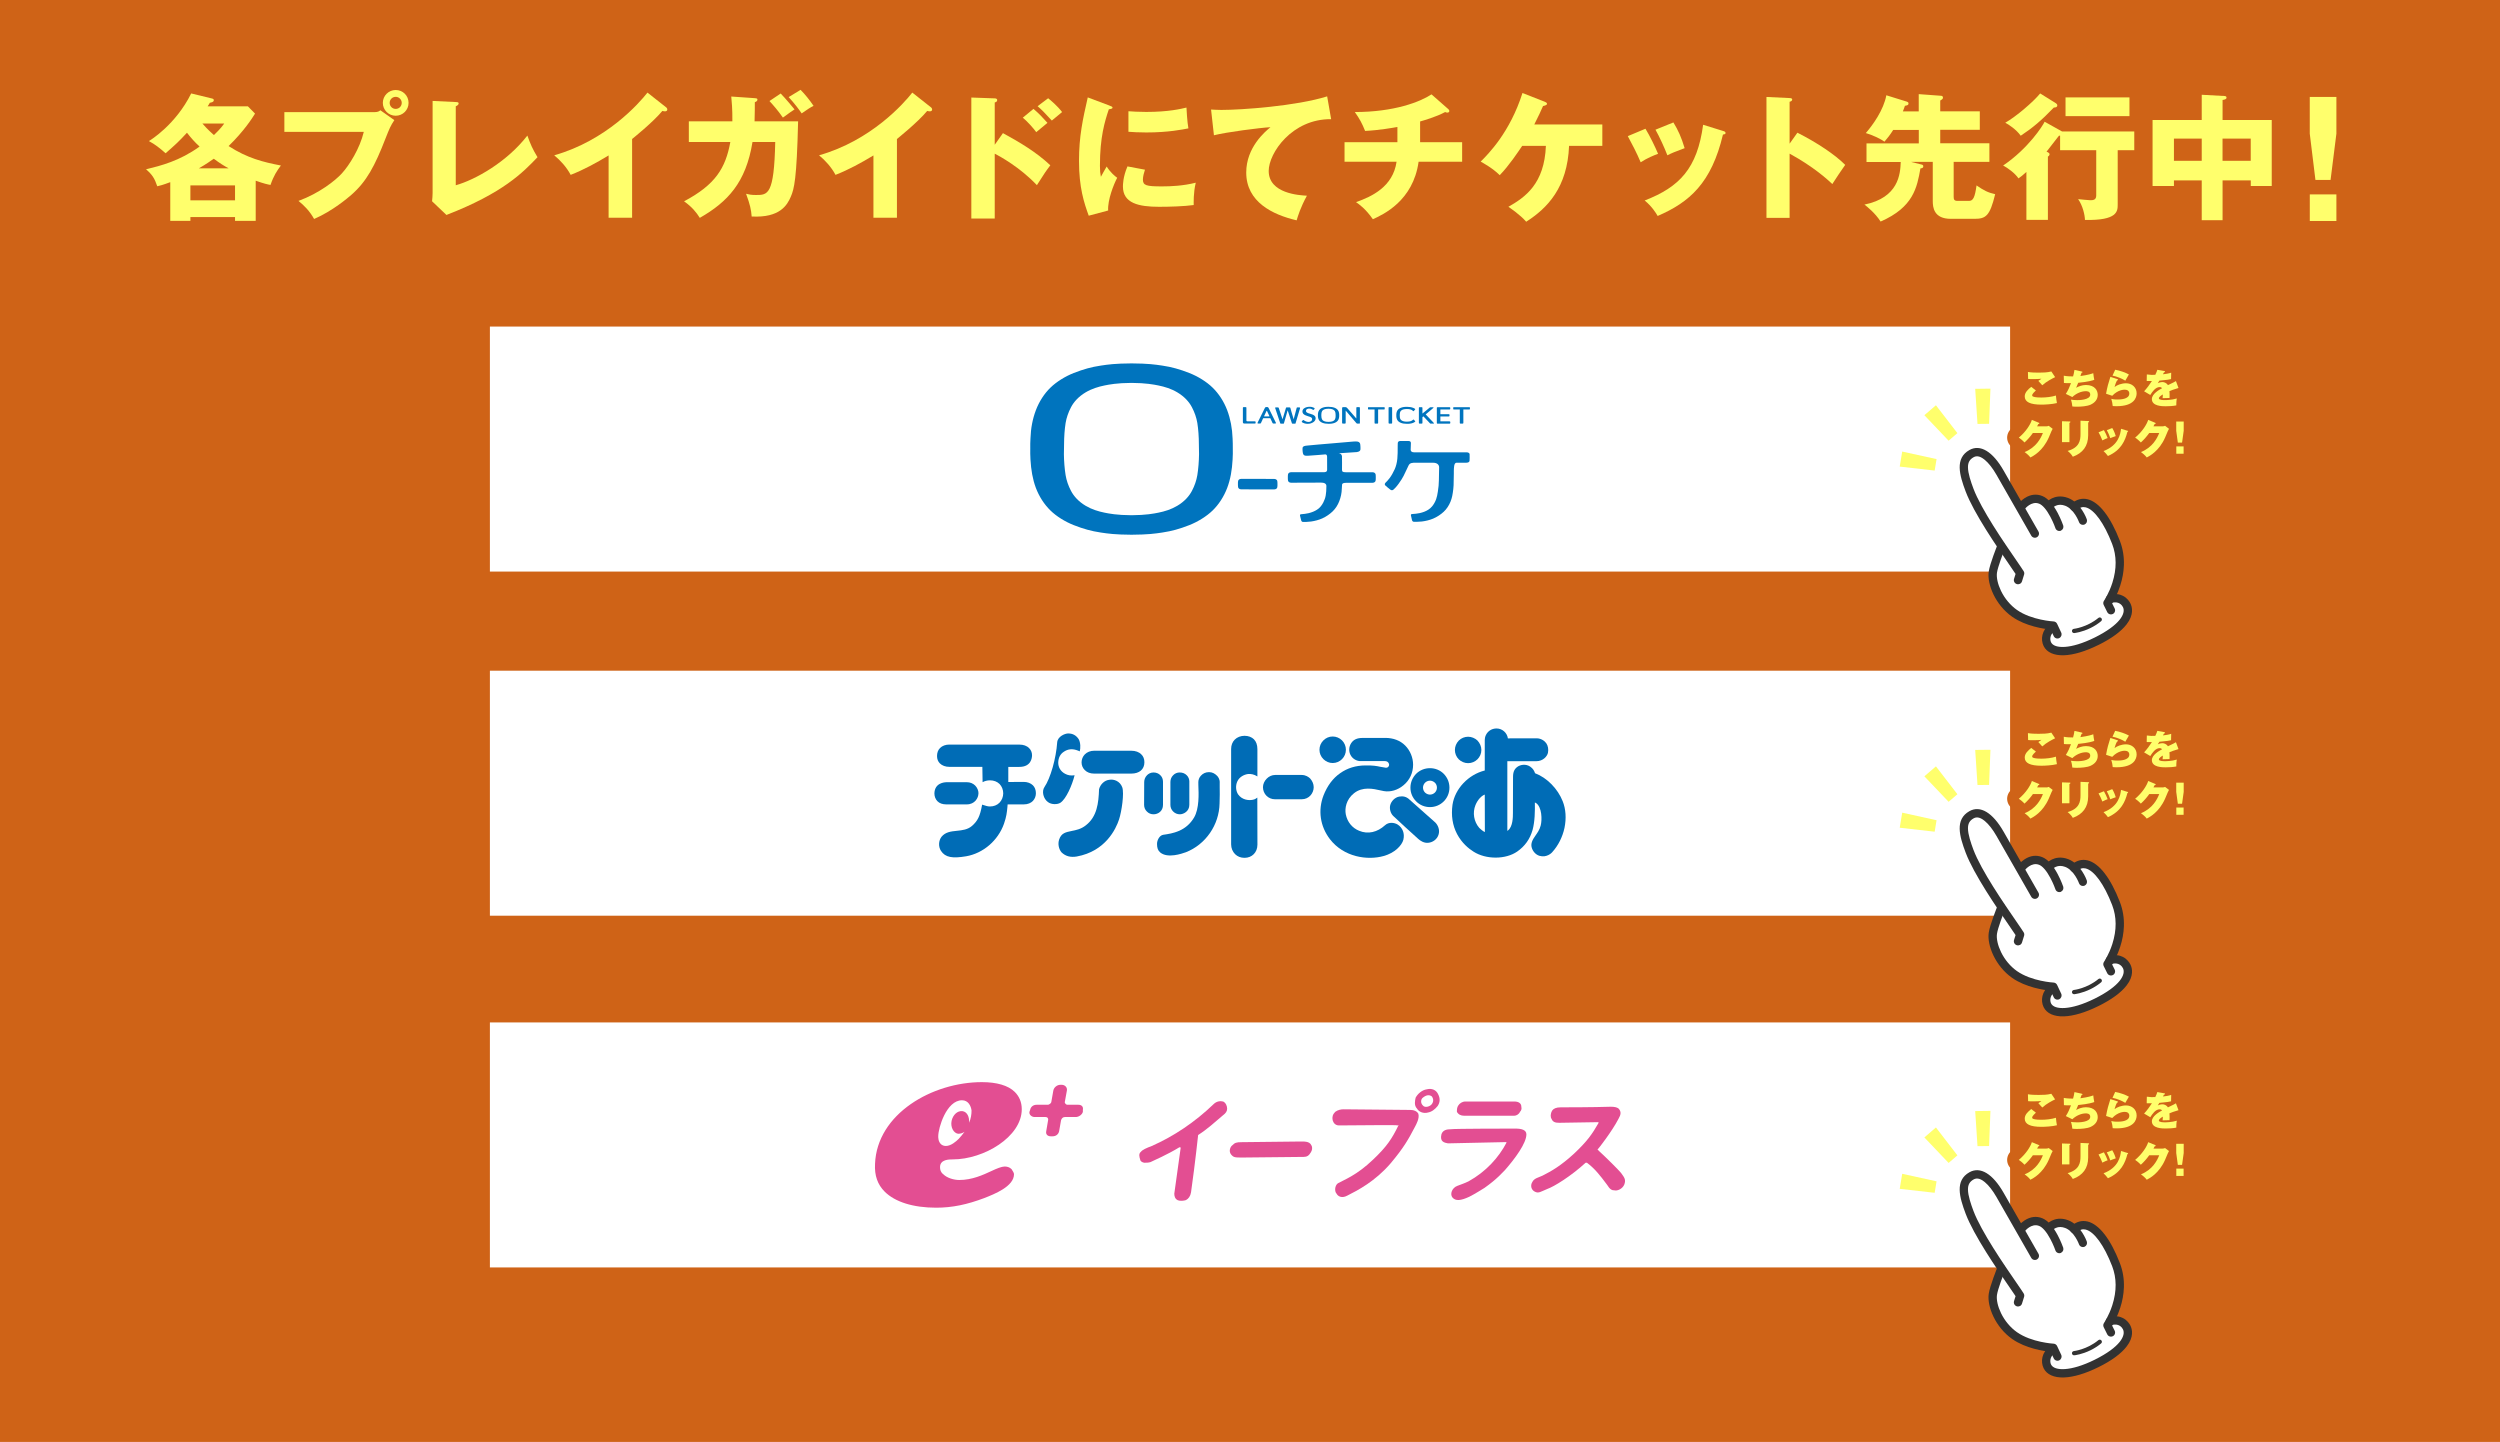 <?xml version="1.0" encoding="UTF-8"?><svg id="_イヤー_1" xmlns="http://www.w3.org/2000/svg" viewBox="0 0 750 432.59"><defs><style>.cls-1{fill:#0074be;}.cls-2{fill:#006cb6;}.cls-3{fill:#fff;}.cls-4{fill:#ffff6c;}.cls-5{fill:#323232;}.cls-6{fill:#cf6317;}.cls-7{fill:#e34e92;}.cls-8{fill:none;stroke:#cf6317;stroke-linecap:round;stroke-linejoin:round;stroke-width:7px;}</style></defs><g><rect class="cls-6" width="750" height="432.59"/><g><path class="cls-4" d="M76.71,66.27h-6.2v-1.15h-13.39v1.15h-6.04v-11.62c-2.3,.86-3.16,1.07-3.9,1.23-.82-2.42-1.52-3.49-3.37-5.09,4.39-1.07,10.1-2.5,16.06-6.82-1.4-1.27-2.63-2.67-3.78-4.15-2.46,2.67-3.29,3.41-6.41,6.16-1.6-1.44-3.16-2.67-5.01-3.66,.49-.29,8.05-4.93,12.69-14.29l5.92,1.44c.58,.12,.86,.21,.86,.58,0,.58-.78,.7-1.19,.78-.29,.49-.37,.66-.66,1.07h12.08l2.14,2.18c-.86,1.4-3.29,5.22-7.93,9.74,5.59,3.61,10.35,4.81,15.69,5.83-1.15,1.52-2.18,3.08-3.12,5.83-.9-.17-1.77-.33-4.44-1.27v12.08Zm-6.2-6.16v-4.48h-13.39v4.48h13.39Zm-1.93-9.61c-1.36-.74-2.63-1.52-4.44-2.88-.82,.57-2.3,1.64-4.48,2.88h8.91Zm-7.85-13.43c1.56,1.81,3.04,3.08,3.45,3.45,2.09-2.01,2.67-2.88,3.08-3.45h-6.53Z"/><path class="cls-4" d="M112.14,33.65c1.27,0,1.56-.25,1.97-.57l4.19,2.96c-1.15,1.73-1.48,2.55-2.63,5.46-3.2,8.26-5.67,12.94-10.27,16.96-.9,.78-5.63,4.85-11.17,7.23-1.36-2.42-2.88-3.94-4.68-5.42,6.24-2.3,10.97-6.04,12.98-8.22,2.26-2.46,5.42-7.52,6.61-12.49h-23.83v-5.92h26.82Zm10.43-2.79c0,2.14-1.72,3.86-3.86,3.86s-3.86-1.73-3.86-3.86,1.73-3.86,3.86-3.86,3.86,1.68,3.86,3.86Zm-5.67,0c0,.99,.78,1.81,1.81,1.81s1.81-.82,1.81-1.81-.82-1.81-1.81-1.81-1.81,.78-1.81,1.81Z"/><path class="cls-4" d="M136.73,30.61c.53,.04,.86,.04,.86,.41,0,.49-.58,.74-.86,.86v23.7c5.83-1.64,15.32-6.94,21.48-14.91,.99,2.75,1.52,3.94,3.04,6.49-4.35,4.56-10.27,10.72-27.32,17.33l-4.31-4.11c.08-.58,.16-1.89,.16-2.46V30.28l6.94,.33Z"/><path class="cls-4" d="M189.65,65.32h-7.07v-18.69c-3.66,2.22-7.39,4.27-11.38,5.83-1.19-2.26-3.04-4.31-4.93-5.87,15.65-4.44,25.47-15.61,27.97-18.81l5.46,4.31c.25,.16,.49,.41,.49,.78s-.33,.53-.66,.53c-.21,0-.37,0-.82-.12-2.92,3.49-8.83,8.21-9.08,8.42v23.62Z"/><path class="cls-4" d="M226.45,29.46c.58,.04,.78,.08,.78,.45,0,.25-.21,.58-.78,.74,0,1.27,0,2.96-.08,5.75h13.06c-.41,17.46-1.19,20.29-2.18,22.59-1.07,2.51-3.25,6.41-11.75,5.96-.16-2.01-.45-3.49-1.68-6.82,.82,.21,1.56,.37,2.96,.37,3.57,0,5.46,0,5.79-15.9h-6.82c-1.97,12.2-7.48,17.99-15.81,22.76-1.03-1.64-2.3-3.25-4.72-4.97,9.45-5.01,12.45-9.98,13.88-17.79h-12.45v-6.2h13.06c.04-3.78-.21-6.08-.33-7.44l7.06,.49Zm7.76-1.4c.53,.58,1.36,1.36,4.15,4.76-1.11,.74-1.36,.9-3.49,2.46-1.52-2.18-2.83-3.66-4.03-4.97l3.37-2.26Zm5.96-1.11c1.31,1.31,2.83,3.2,3.9,4.81-1.23,.62-1.52,.86-3.57,2.26-.78-1.15-2.18-3.04-3.9-4.89l3.57-2.18Z"/><path class="cls-4" d="M269.1,65.32h-7.07v-18.69c-3.66,2.22-7.39,4.27-11.38,5.83-1.19-2.26-3.04-4.31-4.93-5.87,15.65-4.44,25.47-15.61,27.97-18.81l5.46,4.31c.25,.16,.49,.41,.49,.78s-.33,.53-.66,.53c-.21,0-.37,0-.82-.12-2.92,3.49-8.83,8.21-9.08,8.42v23.62Z"/><path class="cls-4" d="M300.89,39.94c5.05,2.75,10.02,5.71,14.21,9.65-1.31,1.72-1.6,2.14-4.03,5.96-5.13-5.42-11.13-8.67-12.65-9.45v19.47h-7.02V29.26l7.02,.25c.21,0,.74,.04,.74,.53s-.45,.62-.74,.7v12.69l2.46-3.49Zm9.16-7.27c1.52,1.27,2.88,2.71,4.19,4.19-.94,.78-2.46,2.01-3.37,2.79-.74-1.07-2.71-3.29-4.03-4.35l3.2-2.63Zm4.39-3.2c.78,.62,2.79,2.3,4.19,4.15-.53,.41-2.67,2.22-3.08,2.55-2.14-2.34-3-3.2-4.27-4.31l3.16-2.38Z"/><path class="cls-4" d="M332.65,31.6c.78,.29,1.11,.41,1.11,.7,0,.37-.82,.45-1.11,.49-1.23,3.66-2.67,8.34-2.67,16.96,0,1.68,.08,2.14,.29,3.29,.25-.45,1.23-2.26,1.73-3.08,1.19,1.85,2.51,2.92,3.16,3.37-1.03,1.93-2.92,6.7-2.71,9.82l-5.83,1.56c-1.4-3.86-2.92-8.42-2.92-16.43,0-7.44,1.15-12.53,2.63-19.06l6.33,2.38Zm10.84,19.31c-.25,.7-.62,2.09-.62,2.92,0,1.81,.99,2.09,5.71,2.09,2.75,0,6.37-.16,10.15-1.11-.74,3.04-.62,6.12-.62,6.7-2.83,.41-7.48,.53-10.39,.53-6.12,0-10.84-1.07-10.84-6.08,0-.53,0-2.88,1.36-6.04l5.26,.99Zm-4.97-17.54c1.23,.08,2.88,.21,5.34,.21,6.78,0,10.52-.94,12.08-1.31,.04,.66,.21,4.27,.58,6.24-1.68,.33-6,1.23-12.65,1.23-2.42,0-4.03-.12-5.34-.21v-6.16Z"/><path class="cls-4" d="M399.34,35.75c-11.75-.12-18.73,10.19-18.73,15.53,0,6.82,9.28,7.31,11.46,7.43-1.97,3.66-2.67,6.04-3.08,7.39-7.19-1.68-15.12-5.5-15.12-14.34,0-7.56,5.67-12.28,7.27-13.6-3.2,.17-13.27,1.48-16.96,2.42l-.86-7.72c.9,.04,1.77,.12,3.08,.12,6.04,0,22.43-1.15,31.75-4.07l1.19,6.82Z"/><path class="cls-4" d="M426.03,42.65h12.61v5.87h-13.06c-1.64,11.79-10.68,15.86-13.72,17.25-2.22-3.2-4.23-4.56-5.05-5.13,4.77-1.68,11.09-4.64,12.16-12.12h-15.61v-5.87h15.86v-4.56c-1.11,.21-5.5,.99-9.69,1.19-.95-2.34-1.56-3.49-3.08-5.67,11.79,0,19.59-3.04,23-5.3l5.01,4.4c.21,.16,.33,.33,.33,.62s-.25,.45-.62,.45c-.16,0-.41-.04-.62-.17-2.63,1.44-6.53,2.55-7.52,2.83v6.2Z"/><path class="cls-4" d="M456.66,43.76c-1.23,1.81-3.94,5.92-6.74,8.79-2.22-2.18-4.93-3.61-5.71-4.07,2.3-2.3,8.79-8.79,12.53-20.58l6.7,2.63c.29,.12,.66,.29,.66,.62,0,.41-.78,.57-1.19,.66-.9,2.05-1.07,2.42-2.63,5.54h20.42v6.41h-9.98c-.49,12.49-6.49,18.69-12.86,22.76-1.85-2.14-4.72-4.03-5.34-4.48,4.97-2.83,10.8-6.82,11.25-18.28h-7.11Z"/><path class="cls-4" d="M493.64,38.62c1.27,2.05,3,5.63,3.78,7.52-1.03,.37-3.37,1.31-5.22,2.55-1.11-2.67-2.51-5.34-3.86-7.85l5.3-2.22Zm23.25,.66c.45,.12,.78,.25,.78,.62,0,.41-.58,.45-.78,.45-3.45,14.58-10.06,20.33-19.59,24.44-.49-.86-1.73-2.88-3.9-4.64,10.52-4.07,15.77-9.65,17.54-22.72l5.96,1.85Zm-14.87-2.55c1.4,2.3,2.38,4.4,3.37,7.72-3,1.11-3.98,1.52-5.18,2.14-.78-2.09-2.46-5.75-3.57-7.68l5.38-2.18Z"/><path class="cls-4" d="M539.22,39.81c6.08,3.08,11.3,6.61,14.34,9.65-1.85,2.67-2.05,2.96-3.86,5.75-1.36-1.27-5.46-5.09-12.82-9.12v19.27h-6.94V29.09l6.94,.33c.29,0,.78,.04,.78,.45s-.45,.58-.78,.66v12.57l2.34-3.29Z"/><path class="cls-4" d="M573.42,48.6l3.12,.78c.21,.04,.45,.21,.45,.49,0,.53-.37,.58-.86,.66-1.03,5.75-2.09,11.62-11.95,15.94-1.6-2.55-4.15-4.56-4.85-5.09,10.27-2.1,10.76-9.16,10.89-12.78h-10.27v-5.59h15.69v-4.03h-7.68c-.94,1.52-1.72,2.46-2.63,3.53-1.03-.82-3.78-2.09-5.59-2.59,2.09-2.38,5.38-6.98,6.16-11.34l6.2,1.93c.16,.04,.45,.21,.45,.49,0,.53-.25,.58-1.07,.74-.25,.7-.37,1.11-.62,1.68h4.76v-5.18l6.65,.49c.21,0,.62,.08,.62,.53,0,.41-.21,.53-.82,.9v3.25h11.87v5.54h-11.87v4.03h14.75v5.59h-10.72v10.39c0,.86,.12,1.31,1.19,1.31h3.41c1.23,0,1.77-1.03,2.26-4.64,2.22,1.52,3.41,2.14,5.59,2.63-1.6,6.57-2.79,7.39-6.24,7.39h-7.06c-5.09,0-5.42-3.41-5.42-5.34v-11.75h-6.41Z"/><path class="cls-4" d="M618.59,39.44h21.69v5.63h-4.97v16.27c0,2.01,0,4.85-9.82,4.64-.04-1.48-.66-4.27-2.05-6.24,.7,.08,3.29,.33,3.66,.33,.74,0,1.77-.04,1.77-1.4v-13.6h-10.84v-4.4c-.12,0-.21,.04-.37,.08-1.85,2.42-2.75,3.57-3.7,4.76,.33,.12,.9,.37,.9,.74,0,.21-.04,.45-.49,.74v18.98h-6.45v-14.38c-1.11,1.03-1.68,1.44-2.38,1.93-1.03-1.56-3.25-3.16-4.6-3.86,7.6-5.13,11.95-12.04,12.45-13.14l5.22,2.92Zm-1.85-8.5c.21,.12,.45,.41,.45,.66,0,.62-.66,.66-1.03,.66-3.74,3.9-6.45,6.16-9.94,8.46-1.31-1.85-3.61-3.37-4.64-3.9,3.16-1.77,8.5-6.33,10.47-8.79l4.68,2.92Zm22.1,3.9h-19.18v-5.63h19.18v5.63Z"/><path class="cls-4" d="M666.76,66.06h-6.24v-11.95h-8.34v1.68h-6.41v-19.8h14.75v-7.56l6.78,.37c.21,0,.66,.04,.66,.49s-.58,.62-1.19,.7v6h14.75v19.8h-6.29v-1.68h-8.46v11.95Zm-6.24-24.48h-8.34v6.66h8.34v-6.66Zm6.24,6.66h8.46v-6.66h-8.46v6.66Z"/><path class="cls-4" d="M700.92,29.08v11.01l-1.75,13.89h-4.54l-1.7-13.89v-11.01h7.98Zm-7.98,29.24h7.98v7.98h-7.98v-7.98Z"/></g></g><g><rect class="cls-3" x="146.97" y="306.73" width="456.06" height="73.5"/><g><path class="cls-7" d="M301.33,349.96c-.79,0-2.32,.59-3.88,1.34-2.51,1.17-5.81,2.7-9.68,2.7-1.53,0-3.64-.57-4.8-1.74-.76-.57-.96-1.34-.96-2.12,0-2.32,2.7-2.32,3.84-2.32,9.3,0,20.68-6.77,20.68-15.06,0-2.11-.77-3.87-2.11-5.19-1.96-1.94-5.4-2.93-9.85-2.93-14.87,0-31.48,9.49-32.06,24.53-.19,3.5,.76,6.19,2.89,8.32,3.08,3.08,8.51,4.82,15.45,4.82,4.83,0,9.28-.94,14.49-2.91,2.89-1.15,8.86-3.44,8.86-7.14,0-.39-.37-.96-.74-1.52-.6-.6-1.37-.79-2.12-.79m-12.74-19.87c1.89,0,2.68,1.71,2.86,3.06,0,1.17-.18,2.51-.76,3.68,.18-1.72-.57-3.28-1.94-3.47-1.55-.2-2.9,1.15-3.28,2.89-.4,1.93,.6,3.69,1.94,3.89,.78,0,1.34-.19,1.94-.6-.6,.76-1.15,1.53-1.75,2.13-.77,.77-2.32,2.13-3.85,2.13-.58,0-1.17-.2-1.53-.6-.76-.76-.76-1.93-.76-2.31,0-2.51,2.47-10.8,7.14-10.8Z"/><path class="cls-7" d="M323.53,331.43h-3.46c-.41-.19-.77-.58-.6-.98l.6-3.3c.16-.95-.6-1.71-1.56-1.71h-.41c-.96,0-1.91,.76-2.1,1.71l-.58,3.3c0,.4-.39,.79-.96,.98h-3.48c-.98,0-1.75,.58-1.94,1.53l-.2,.59c-.18,.78,.6,1.56,1.56,1.56h3.27c.6,0,.79,.38,.79,.78l-.59,3.47c-.2,.93,.4,1.53,1.35,1.53h.58c.99,0,1.74-.6,1.94-1.53l.58-3.3c.19-.57,.55-.95,1.15-.95h3.26c.96,0,1.96-.78,2.13-1.56v-.59c.19-.95-.38-1.53-1.34-1.53Z"/><path class="cls-7" d="M456.39,332.02c.19,.57,0,1.14-.39,1.53-.35,.78-1.15,1.17-1.71,1.17h-15.06c-.99,0-1.73-.39-2.16-1.17,0-.59,0-1.36,.43-1.93,.36-.57,1.14-1.17,2.11-1.17h14.68c1.36,0,2.11,.6,2.11,1.56Z"/><path class="cls-7" d="M366.97,330.46c.78,.4,1.17,1.34,1.17,2.13s-.39,1.34-1.17,1.93c-2.51,2.13-4.81,4.26-7.53,5.98-.61,5.81-1.94,16.21-2.13,17.19-.19,1.18-.76,1.94-1.53,2.34-.58,.19-1.72,.36-2.51,0-.77-.4-.98-1.16-.98-1.94l1.91-13.72c0-.19-.14-.19-.38-.19-3.46,2.13-7.87,4.06-8.68,4.45-.57,.19-1.34,.19-1.92,.19-.79-.19-1.17-.58-1.17-.97-.19-.59-.57-1.75,.23-2.31,.37-.57,1.71-1.17,3.24-1.74,6.58-2.9,12.94-7.15,18.55-12.55,.98-.98,2.15-.98,2.9-.79Z"/><path class="cls-7" d="M485.75,332.78c.58,.77,.58,1.55-.21,2.89-1.92,3.69-5.95,8.9-6.19,9.09-.19,.21,0,.21,0,.21,2.73,2.51,6.19,5.97,6.97,6.92,.96,1.35,1.54,1.96,.96,3.49-.57,1.34-2.13,1.94-2.9,1.73-.77,0-1.36-.19-2.3-1.73-2.15-2.89-3.68-4.82-6-6.56h-.39c-4.44,4.06-9.44,7.15-11.57,7.9-1.94,.79-2.51,1.37-3.66,.79-1.17-.58-1.38-1.93-.77-2.89,.55-1.17,1.92-1.37,3.07-1.93,2.71-1.37,5.43-2.91,9.46-6.6,3.87-3.65,5.41-5.79,7.37-9.25,0,0,0-.19-.23-.19-.37,0-10.22,.19-11.56,.19-1.17,0-1.94-.19-2.33-1.17-.38-.56-.38-1.53,.19-2.51,.39-.57,1.17-.96,2.54-.96s9.63,0,15.03-.18c1.17,0,2.13,.18,2.52,.76Z"/><path class="cls-7" d="M422.99,332.97c1.17,0,2.13,.4,2.52,1.17,.38,1.35-.6,3.11-.99,3.85-1.93,3.67-3.27,6.18-7.33,11.01-4.64,5.4-9.85,8.1-12.93,9.65-1.75,.98-2.9,.22-3.3-.57-.6-.58-.6-2.33,.39-3.08,1.71-.99,5.59-2.32,10.62-7.16,4.06-3.86,5.6-6.18,7.56-10.21,0,0,.15-.22-.23,0-.16-.22-11.19,0-17.57,0-1.17,0-1.71-.79-1.93-1.56-.2-.95,0-1.73,.76-2.51,.79-.59,1.75-.77,2.49-.77s17.41,.19,19.92,.19Z"/><path class="cls-7" d="M457.92,340.29c0,2.71-3.48,7.35-6.35,10.64-.79,.77-2.34,2.7-6.22,5.44-.92,.54-2.68,1.71-4.59,2.67-2.53,1.17-4.09,1.34-5.04,.19-.77-.98-.18-2.86,1.53-3.49,.98-.38,2.13-.75,3.32-1.34,5.22-2.89,9.06-7.15,11.38-11.6,0,0,0-.17-.18-.17s-16.81,.38-17.38,.38c-.96-.2-2.52-.38-1.96-2.71,.42-1.36,1.78-1.52,2.72-1.52,1.16-.2,18.35-.2,19.49-.2,1.75,0,3.28,.36,3.28,1.72Z"/><path class="cls-7" d="M393.42,343.59c.41,.77,.21,1.54-.19,2.15-.56,.96-1.15,1.33-2.13,1.33,0,0-16.59,.19-18.32,.19-2.3,0-2.7,0-3.47-.94-.77-.97-.2-2.32,.36-2.71,.81-.79,1.17-.96,2.91-.96s15.25-.19,16.81-.19c1.71,0,3.47-.2,4.03,1.16Z"/><path class="cls-7" d="M431.47,328.33c-.57-1.34-1.92-1.93-3.45-1.53-1.38,.19-2.73,1.34-3.33,2.51-.18,.79-.54,2.32,.42,3.28,.55,.97,1.92,1.55,3.27,1.17,1.17-.21,2.13-.98,2.92-1.96,.76-1.14,.76-2.29,.17-3.47m-2.11,3.11c-.59,.58-1.94,.95-2.51,.19-.79-.77-.56-1.93,0-2.32,.97-.8,1.92-.98,2.7-.39,.57,.79,.57,1.75-.19,2.53Z"/></g></g><g><rect class="cls-3" x="146.97" y="201.21" width="456.06" height="73.5"/><g><g><path class="cls-2" d="M323.59,221.73c.62,1.06,.58,2.77,.34,3.68-.14-.07-.72-.32-1.09-.42-1.38-.41-2.57-.22-3.68,.53-1.06,.68-1.62,1.74-1.69,3.18-.04,1.44,.72,2.74,2.05,3.43,.84,.46,1.73,.62,2.86,.45-.75,2.99-2.54,7.12-4.27,8.25-.87,.56-2.67,.59-3.71-.2-1.4-.99-1.95-3.25-1.06-4.52,1.79-2.61,3.5-8.62,3.82-13.43,.15-1.79,2.4-2.64,3.23-2.64,1.38-.03,2.44,.54,3.2,1.69Z"/><path class="cls-2" d="M377.22,224.72v8.21c-.97-.62-1.95-.82-2.86-.72-1.14,.17-2.55,.86-3.16,2.21-.58,1.27-.47,2.81,.23,3.89,1.14,1.62,3.09,1.9,4.43,1.62,.71-.15,.9-.35,1.34-.65l.03,14.12c0,2.3-1.61,3.95-3.87,3.95-1.13,0-2.09-.37-2.83-1.1-.75-.75-1.19-1.8-1.19-2.95v-28.59c0-1.14,.38-2.12,1.09-2.83,.71-.72,1.79-1.14,2.93-1.14s2.15,.38,2.82,1.05c.69,.7,1.04,1.71,1.04,2.93Z"/><path class="cls-2" d="M305.81,223.38c1.21,0,2.24,.35,2.93,1.07,.57,.55,.87,1.31,.87,2.12s-.27,3.5-3.81,3.5h-3.31v4.53l4.61-.03c1.14,0,2.1,.37,2.78,1.03,.58,.57,.89,1.41,.89,2.37,0,1.66-1.14,3.35-3.67,3.35h-4.81l-.07,.86c-.15,1.5-.27,2.81-1.03,4.97-1.79,5.04-6.25,8.84-11.33,9.73-4.09,.69-6.26,.38-7.57-1.63-.83-1.28-.72-3.05,.17-4.22,1.18-1.43,2.82-1.61,4.61-1.79,1.59-.16,3.26-.34,4.57-1.5,1.61-1.45,2.36-2.75,3-6.35,0,0,.27,.07,.45,.14,.56,.17,1.16,.41,1.88,.41,1.14,0,2.13-.38,2.86-1.11,.72-.72,1.14-1.79,1.14-2.83s-.39-2.07-1.11-2.81c-.73-.71-1.71-1.09-2.86-1.09-.83,0-1.59,.2-2.22,.56l-.07-4.6h-9.86c-1.21,0-2.21-.38-2.89-1.05-.55-.55-.85-1.28-.85-2.2,0-1,.31-1.83,.92-2.42,.66-.66,1.67-1.02,2.75-1.02h21.02Z"/><path class="cls-2" d="M339.38,225.22c1.26,0,2.33,.38,3.02,1.1,.61,.58,.92,1.38,.92,2.36,0,2.1-1.49,3.4-3.94,3.4h-11.13c-1.17,0-2.13-.36-2.82-1.06-.62-.62-.96-1.42-.96-2.3s.35-1.78,.97-2.4c.71-.72,1.71-1.1,2.82-1.1h11.12Z"/><path class="cls-2" d="M356.8,234.54v6.92c0,1.93-1.72,2.83-2.86,2.83-.73,0-1.45-.29-1.99-.84-.54-.52-.83-1.24-.83-1.99v-6.87c0-.78,.3-1.51,.83-2.02,.51-.55,1.23-.83,1.95-.83,.83,0,1.6,.28,2.13,.85,.51,.49,.78,1.18,.78,1.95Z"/><path class="cls-2" d="M348.9,234.54v6.92c0,1.86-1.44,2.83-2.85,2.83-.76,0-1.47-.29-1.99-.84-.54-.51-.83-1.23-.83-1.99l.03-6.87c0-.72,.31-1.51,.87-2.05,.35-.35,.99-.8,1.91-.8,.8,0,1.55,.28,2.07,.83,.52,.5,.79,1.19,.79,1.96Z"/><path class="cls-2" d="M365.91,234.66v1.34c.03,1.48,.03,3.12-.04,5-.11,6.46-4.16,12.34-10.1,14.67-1.26,.45-5.47,1.91-7.7,.07-.72-.61-.95-1.39-.96-2.51-.03-1.09,.69-2.6,1.85-2.79,2.88-.41,6.8-1.05,9.25-5.16,1.59-2.65,1.41-7.18,1.3-9.64-.01-.45-.01-.69-.01-.98,0-.66,.24-1.4,.78-1.96,.62-.68,1.44-1.06,2.43-1.06s1.76,.44,2.4,1.09c.38,.35,.82,1.13,.82,1.93Z"/><path class="cls-2" d="M390.5,232.49c1.21,0,2.03,.58,2.52,1.03,.66,.72,1.09,1.66,1.09,2.64,0,1.74-1.35,3.62-3.6,3.62h-8c-1,0-1.88-.37-2.55-1.03-.68-.66-1.07-1.61-1.07-2.59,0-.92,.42-1.86,1.14-2.58,.69-.7,1.59-1.09,2.52-1.09h7.94Z"/><path class="cls-2" d="M336.68,236.2c.62,1.75-.17,7.23-.97,9.65-.93,2.81-4.03,9.52-12.68,11.1-1.86,.32-3.35-.07-4.56-1.23-.86-1-1.16-2.56-.73-3.85,.65-1.98,2.02-2.21,3.72-2.57,1.34-.27,2.84-.54,4.3-1.71,3.36-2.61,3.81-6.63,3.96-10.87v.04c.38-1.48,1.65-2.67,3.05-2.82,1.42-.27,3.24,.42,3.91,2.26Z"/><path class="cls-2" d="M293.53,238.02c0,1.38-1.1,3.3-3.51,3.3h-6.13c-1.13,0-2.05-.32-2.68-.97-.58-.61-.89-1.44-.89-2.33,.08-3.11,2.89-3.36,3.77-3.36h5.94c.98,0,1.85,.34,2.5,.98,.64,.63,1.02,1.53,1.02,2.38Z"/></g><g><path class="cls-2" d="M415.58,221.37c2.41,0,4.5,.79,5.99,2.3,1.48,1.49,2.36,3.61,2.36,5.74,0,2.44-1.02,4.63-2.86,6.15-1.72,1.47-3.95,2.12-5.9,1.77-.31-.06-.68-.13-1.02-.21-2.15-.5-5.36-1.2-7.94,.84-2.37,1.89-2.82,4.53-2.47,6.35,.45,2.27,1.91,4.08,3.99,4.92,2.67,1.13,5.49,.43,7.76-1.64,1.17-1.1,2.91-.78,3.78-.24,1.52,.96,2.19,2.68,1.74,4.56-.44,1.73-2.59,3.98-5.9,4.89-4.87,1.37-11.96,.36-16.14-5.06-2.94-3.85-3.63-8.65-1.91-13.13,1.13-2.85,2.78-5.12,4.99-6.65,2.17-1.54,4.71-2.32,7.6-2.33,2.26-.03,3.25,.15,4.41,.4,.48,.11,1.03,.19,1.69,.29,.27,.02,.49-.04,.68-.21,.17-.14,.31-.42,.31-.65,0-.38-.27-1.13-1.3-1.13h-7.35c-.97,0-2.32-.59-2.96-1.89-.54-1.1-.47-2.41,.21-3.47,.69-1.06,1.72-1.59,3.48-1.59h6.73Z"/><path class="cls-2" d="M422.74,239.78c.23,.23,7.43,6.62,7.86,6.98,.76,.76,1.44,2.21,.95,3.68-.47,1.42-1.78,2.3-3.12,2.4-1.28,.13-2.4-.66-2.96-1.17-.78-.65-7.07-6.45-7.52-6.9-.8-.81-1.14-2.09-.9-3.16,.3-1.25,1.37-2.36,2.69-2.63,1.18-.21,2.14,.03,3,.79Z"/><g><path class="cls-2" d="M465.67,255.66c-.15,.18-1.62,1.72-3.82,1.09-1.23-.36-2.06-1.48-2.33-2.47-.37-1.24,.25-2.38,1.07-3.53,.59-.86,1.29-1.78,1.62-3.1,.45-1.73,.38-5.54-1.4-6.74-.07-.04-.35-.16-.35-.16,.04,2.56,.01,5.69-.69,8.25-.79,2.74-2.3,4.85-4.6,6.46-3.47,2.41-9.34,2.44-13.1,.04-1.48-.92-3.51-2.58-4.95-5.29-1.37-2.62-1.81-5.54-1.37-8.78,.72-4.78,4.74-9.05,9.68-10.28v-9.04c0-.07,.03-.72,.11-1,.45-1.58,1.84-2.61,3.5-2.57,1.68,.04,3.09,1.31,3.33,2.97,.27-.02,8.6-.02,8.6-.02,1.37,0,2.44,.8,2.93,1.51,.49,.72,.7,1.77,.49,2.82-.2,1.03-1.45,2.54-3.5,2.54h-8.69v20.9l.21-.14c1.45-1.13,1.47-4.05,1.47-5.17l.03-10.89c0-1.6,.49-2.44,1.37-3.05,.76-.54,2.37-.96,3.77-.03,.93,.66,1.17,1.21,1.47,1.99,3.61,1.36,6.81,4.67,8.29,8.4,.95,2.36,1.12,5.18,.54,7.99-.58,2.72-1.88,5.31-3.68,7.29Zm-20.24-17.29c-1,.37-2.13,1.54-2.79,3.16-.93,2.29-.48,4.97,1.14,6.84,.3,.32,1.26,1.13,1.68,1.24-.03-.68-.04-10.71-.03-11.24Z"/><path class="cls-2" d="M444.41,225c0,2.18-1.81,3.95-3.98,3.95-1.04,0-2.06-.44-2.79-1.14-.76-.76-1.17-1.78-1.17-2.81s.41-2.05,1.17-2.84c.73-.72,1.75-1.14,2.79-1.14s2.06,.43,2.81,1.14c.73,.79,1.17,1.77,1.17,2.84Z"/></g><path class="cls-2" d="M403.77,224.93c0,2.19-1.78,3.98-3.97,3.98-1.06,0-2.03-.44-2.78-1.17-.76-.75-1.18-1.75-1.18-2.81s.42-2.06,1.18-2.81c.75-.75,1.72-1.17,2.78-1.17s2.06,.42,2.81,1.17c.75,.75,1.16,1.77,1.16,2.81Z"/><path class="cls-2" d="M434.83,236.3c0,3.22-2.61,5.83-5.84,5.83-1.57,0-3.05-.6-4.15-1.73-1.1-1.09-1.71-2.54-1.71-4.1s.61-3.03,1.71-4.16c1.1-1.09,2.58-1.69,4.15-1.69s3.05,.6,4.13,1.69c1.1,1.12,1.71,2.58,1.71,4.16Zm-3.75,0c0-.56-.21-1.11-.61-1.49-.41-.38-.93-.61-1.48-.61-1.14,0-2.09,.93-2.09,2.1,0,.55,.23,1.07,.61,1.47,.41,.38,.92,.61,1.48,.61s1.07-.22,1.48-.61c.39-.4,.61-.92,.61-1.47Z"/></g></g></g><g><rect class="cls-3" x="146.97" y="97.97" width="456.06" height="73.5"/><g><path class="cls-1" d="M369.84,134.48c.03-1.02-.03-1.82-.06-2.9-.11-3.1-.64-5.89-1.62-8.51-.98-2.59-2.53-4.99-4.38-6.78-1.75-1.72-4.36-3.36-6.99-4.39-2.88-1.13-5.34-1.81-7.99-2.2l-.32-.05c-1.89-.28-4.02-.6-9.02-.63h0c-5.01,.03-7.14,.35-9.02,.63l-.32,.05c-2.65,.39-5.11,1.07-7.99,2.2-2.63,1.03-5.24,2.68-6.99,4.39-1.85,1.78-3.4,4.19-4.38,6.78-.99,2.62-1.52,5.41-1.62,8.51-.04,1.08-.1,1.88-.06,2.9-.03,1.02,0,2.22,.06,3.38,.18,3.1,.64,5.89,1.62,8.51,.98,2.59,2.53,4.99,4.38,6.78,1.75,1.72,4.36,3.36,6.99,4.39,2.88,1.13,5.34,1.81,7.99,2.2l.32,.05c1.88,.28,4.02,.6,9.02,.63h0c5-.03,7.14-.35,9.02-.63l.32-.05c2.65-.39,5.11-1.07,7.99-2.2,2.63-1.04,5.24-2.68,6.99-4.39,1.85-1.79,3.4-4.19,4.38-6.78,.99-2.62,1.45-5.41,1.62-8.51,.06-1.15,.1-2.36,.06-3.38m-10.13,1.79c-.02,2.04-.21,4.42-.51,6.26-.26,1.6-.82,3.21-1.62,4.73-.84,1.61-2.26,3.21-4.4,4.48-1.83,1.09-3.84,1.7-5.66,2.06-1.33,.27-3.73,.75-8.08,.77-4.34-.02-6.74-.5-8.08-.77-1.82-.37-3.83-.97-5.66-2.06-2.14-1.27-3.56-2.87-4.4-4.48-.8-1.52-1.36-3.13-1.62-4.73-.3-1.84-.49-4.21-.51-6.26,0-1.2,.05-2.54,.05-3.06,0-2.04,.16-4.46,.46-6.3,.26-1.6,.82-3.21,1.62-4.73,.84-1.61,2.26-3.21,4.4-4.48,1.83-1.09,3.84-1.69,5.66-2.06,1.33-.27,3.74-.75,8.08-.77,4.34,.02,6.74,.5,8.08,.77,1.82,.37,3.83,.97,5.66,2.06,2.14,1.27,3.56,2.87,4.4,4.48,.8,1.52,1.36,3.13,1.62,4.73,.3,1.84,.46,4.26,.46,6.3,0,.52,.06,1.86,.05,3.06"/><path class="cls-1" d="M401.76,124.57c0-.1,0-.18,0-.29-.01-.31-.07-.58-.17-.84-.1-.26-.27-.49-.46-.67-.18-.17-.46-.33-.74-.44-.3-.11-.57-.18-.84-.22h-.03c-.2-.03-.43-.06-.95-.07-.53,0-.75,.03-.95,.06h-.03c-.28,.04-.54,.11-.84,.22-.28,.1-.55,.27-.74,.44-.2,.18-.36,.41-.46,.67-.1,.26-.16,.54-.17,.84,0,.11,0,.19,0,.29,0,.1,0,.22,0,.34,.02,.31,.07,.58,.17,.84,.1,.26,.27,.5,.46,.67,.18,.17,.46,.33,.74,.44,.3,.11,.56,.18,.84,.22h.03c.2,.03,.42,.06,.95,.07,.53,0,.75-.03,.95-.06h.03c.28-.04,.54-.11,.84-.22,.28-.1,.55-.27,.74-.44,.2-.18,.36-.42,.46-.67,.1-.26,.15-.54,.17-.84,0-.12,0-.24,0-.34m-1.07,.18c0,.2-.02,.44-.05,.62-.03,.16-.09,.32-.17,.47-.09,.16-.24,.32-.47,.44-.19,.11-.4,.17-.6,.2-.14,.03-.4,.08-.85,.08-.46,0-.71-.05-.85-.08-.19-.04-.4-.1-.6-.2-.23-.13-.38-.28-.47-.44-.08-.15-.14-.31-.17-.47-.03-.18-.05-.42-.06-.62,0-.12,0-.25,0-.31,0-.2,.02-.44,.05-.62,.03-.16,.09-.32,.17-.47,.09-.16,.24-.32,.47-.44,.19-.11,.4-.17,.6-.21,.14-.03,.4-.07,.85-.08,.46,0,.71,.05,.85,.08,.19,.04,.4,.1,.6,.21,.23,.13,.38,.28,.47,.44,.08,.15,.14,.31,.17,.47,.03,.18,.05,.42,.05,.62,0,.05,0,.19,0,.31"/><path class="cls-1" d="M424.55,122.69c-.18-.15-.39-.26-.64-.35-.31-.11-.56-.18-.84-.22h-.03c-.2-.03-.42-.06-.95-.07h0c-.53,0-.75,.03-.95,.06h-.03c-.28,.04-.54,.11-.84,.22-.28,.1-.55,.27-.74,.44-.19,.18-.36,.41-.46,.67-.1,.26-.16,.54-.17,.84,0,.11-.01,.19,0,.29,0,.1,0,.22,0,.34,.02,.31,.07,.58,.17,.84,.1,.26,.27,.49,.46,.67,.19,.17,.46,.33,.74,.44,.3,.11,.56,.18,.84,.22h.03c.2,.03,.42,.06,.95,.07h0c.53,0,.75-.03,.95-.06h.03c.28-.04,.54-.11,.84-.22,.25-.09,.44-.22,.56-.31,.06-.04,.18-.12,.05-.24-.13-.11-.31-.36-.37-.41-.06-.06-.16-.07-.24,.01-.1,.1-.19,.18-.39,.29-.19,.11-.4,.17-.6,.21-.14,.02-.4,.07-.85,.08-.46,0-.71-.05-.85-.08-.19-.04-.41-.09-.6-.2-.23-.13-.36-.26-.45-.39-.09-.13-.16-.32-.19-.47-.04-.18-.04-.4-.05-.61,0-.12,0-.25,0-.3,0-.2,.02-.46,.06-.65,.04-.15,.12-.35,.21-.46,.08-.1,.22-.24,.42-.35,.19-.11,.41-.17,.6-.2,.14-.03,.39-.07,.85-.08,.46,0,.71,.05,.85,.08,.19,.04,.4,.1,.6,.2,.2,.11,.28,.2,.38,.33,.03,.04,.13,.08,.22,0,.04-.03,.39-.43,.41-.45,.06-.06,.06-.14,0-.18"/><path class="cls-1" d="M392.32,127.16c-.4,0-.78-.09-1.04-.17-.25-.08-.45-.19-.45-.19-.02,0-.16-.1-.21-.13-.15-.11-.12-.17-.06-.25v-.02c.07-.07,.19-.22,.21-.25,.05-.07,.15-.16,.24-.16,.08,0,.32,.21,.45,.29,.26,.14,.59,.25,.79,.28,.18,.03,.56,.03,.72-.03,.14-.05,.27-.11,.36-.19,.1-.07,.17-.16,.23-.27,.05-.1,.08-.22,.08-.34,0-.17-.06-.31-.17-.41-.13-.11-.29-.2-.49-.27-.21-.08-.44-.15-.68-.22-.26-.07-.5-.16-.73-.27-.23-.11-.43-.25-.59-.42-.16-.18-.25-.41-.25-.7,0-.2,.05-.39,.15-.57,.1-.17,.25-.32,.45-.44,.19-.12,.42-.22,.69-.29,.26-.07,.54-.11,.86-.11s.5,.03,.73,.08c.21,.05,.4,.12,.54,.2,.13,.07,.31,.15,.22,.31-.02,.04-.15,.24-.18,.27-.1,.11-.26,.07-.33,.04-.09-.04-.39-.29-.85-.35-.25-.03-.49,0-.62,.03-.12,.04-.23,.07-.32,.13-.09,.06-.16,.14-.21,.22-.05,.09-.07,.18-.07,.29,0,.18,.06,.32,.17,.41,.13,.11,.29,.2,.49,.28,.21,.08,.43,.15,.67,.21,.26,.07,.5,.15,.73,.25,.24,.1,.43,.24,.59,.4,.16,.17,.25,.39,.25,.67,0,.22-.05,.43-.17,.63-.11,.2-.27,.38-.48,.52-.21,.15-.56,.33-.86,.41-.3,.08-.5,.11-.88,.11"/><path class="cls-1" d="M376.66,126.52c-.02-.08-.1-.13-.21-.13-.09,0-2.07,0-2.27,0-.15,0-.26-.08-.26-.28,0,0,0-3.71,0-3.77,0-.11-.05-.17-.14-.2-.04-.01-.33-.01-.4-.01-.06,0-.34,0-.38,.01-.08,.02-.13,.09-.14,.19,0,.07,0,2.93,0,3.44,0,.51-.01,.75,0,.84,0,.13,.02,.21,.08,.3,.06,.08,.17,.15,.28,.16,.05,0,.28,0,.34,0,.03,0,.08,0,.13,0,.19,0,.41,0,.63,0,.54,0,2.07,0,2.14,0,.11,0,.18-.05,.21-.13,.01-.04,.02-.16,.01-.21,0-.06,0-.17-.01-.21"/><path class="cls-1" d="M415.19,122.15h-4.59c-.15,0-.2,.04-.2,.15,0,.07,0,.35,0,.39,0,.11,.06,.15,.18,.15h1.79c0,1.22,0,4.02,0,4.04,0,.11,.05,.17,.14,.2,.04,.01,.17,.01,.23,.01,.06,0,.51,0,.56-.01,.08-.02,.13-.09,.14-.2,0-.04,0-2.83,0-4.04h1.79c.11,0,.18-.04,.18-.15,0-.04,0-.33,0-.39,0-.1-.05-.15-.2-.15"/><path class="cls-1" d="M440.76,122.15h-4.59c-.15,0-.2,.04-.2,.15,0,.07,0,.35,0,.39,0,.11,.06,.15,.18,.15h1.79c0,1.22,0,4.02,0,4.04,0,.11,.06,.17,.14,.2,.04,.01,.17,.01,.23,.01,.06,0,.51,0,.56-.01,.08-.02,.13-.09,.14-.2,0-.04,0-2.83,0-4.04h1.79c.11,0,.18-.04,.18-.15,0-.04,0-.33,0-.39,0-.1-.05-.15-.2-.15"/><path class="cls-1" d="M417.64,122.43h0v-.08c0-.11-.06-.18-.14-.2-.04-.01-.17-.01-.23-.01s-.51,0-.56,.01c-.08,.02-.13,.09-.14,.19,0,0,0,.03,0,.08h0c0,.66,0,2.38,0,3.33v1.04h0v.08c0,.11,.06,.17,.14,.2,.04,.01,.17,.01,.23,.01,.06,0,.51,0,.56-.01,.09-.02,.13-.09,.14-.2,0,0,0-.03,0-.08h0c0-.66,0-1.97,0-2.92v-1.44"/><path class="cls-1" d="M434.86,126.39s-1.96,0-2.66,0h-.09c0-.41,0-.93,0-1.45,.97,0,2.48,0,2.52,0,.11,0,.18-.05,.21-.13,.01-.04,.02-.16,.01-.22,0-.05,0-.17-.01-.21-.02-.08-.1-.13-.21-.13h-2.52v-1.41c.88,0,2.69,0,2.74,0,.11,0,.18-.05,.21-.13,.01-.04,.02-.16,.02-.21s0-.17-.01-.21c-.02-.08-.1-.13-.21-.13h-3.11c-.06,0-.52,0-.56,.01-.08,.02-.13,.09-.14,.19v.08h0c0,.66,0,2.38,0,3.33v1.04h0v.08c0,.11,.05,.17,.14,.2,.04,.01,.17,.01,.23,.01,.04,0,.26,0,.41,0h0c.67,0,2.97,0,3.03,0,.11,0,.18-.05,.21-.13,.01-.04,.02-.16,.02-.21s0-.17-.01-.21c-.02-.08-.1-.13-.21-.13"/><path class="cls-1" d="M430.16,126.91s-2.1-2.24-2.45-2.59c.68-.58,2.29-1.94,2.32-1.97,.03-.04,.05-.18-.1-.18h-.61c-.09,0-.28,0-.36,.06-.02,.02-1.55,1.27-2.23,1.83v-1.62h0v-.08c0-.11-.06-.18-.14-.2-.04-.01-.17-.01-.23-.01-.06,0-.51,0-.56,.01-.09,.02-.13,.09-.14,.19,0,0,0,.03,0,.08h0c0,.66,0,2.38,0,3.33v1.04h0v.08c0,.11,.05,.17,.14,.2,.04,.01,.17,.01,.23,.01,.06,0,.51,0,.56-.01,.08-.02,.13-.09,.14-.2v-.08h0c0-.4,0-.99,0-1.65,.11-.1,.18-.17,.28-.25,.37,.38,1.98,2.1,2.01,2.12,.08,.07,.14,.07,.23,.06h.82c.15,0,.13-.14,.1-.18"/><path class="cls-1" d="M382.76,126.81c-.04-.08-2.12-4.27-2.14-4.34-.07-.15-.17-.35-.43-.35h-.16c-.08,0-.17,0-.18,0-.26,0-.37,.2-.43,.35-.03,.06-2.12,4.28-2.15,4.35-.06,.13,.04,.25,.15,.25h.6c.15,0,.22-.08,.29-.21,.02-.03,.22-.49,.56-1.22,0,0,.02-.05,.04-.09,.04-.06,.07-.09,.14-.1,.23,0,1.73,0,1.96,0,.06,0,.1,.03,.13,.1,.02,.04,.04,.08,.04,.09,.34,.73,.55,1.19,.56,1.22,.07,.13,.14,.21,.29,.21h.6c.1,0,.2-.14,.14-.27m-2.01-1.88h-1.46c-.06,0-.08-.04-.06-.09,.3-.66,.56-1.21,.65-1.4,.03-.07,.07-.19,.14-.19,.07,0,.11,.12,.14,.19,.09,.19,.35,.75,.65,1.4,.02,.05,0,.09-.06,.09"/><path class="cls-1" d="M389.8,122.21c-.09,0-.53,0-.58,0-.1,0-.18,.04-.21,.14-.02,.05-.57,2.25-.91,3.43-.39-1.17-.97-3.35-.99-3.4-.03-.11-.12-.16-.26-.16-.05,0-.76,0-.84,0-.14,0-.19,.06-.22,.14,0,.02-.72,2.32-1.03,3.44-.36-1.1-1.12-3.38-1.14-3.44-.04-.11-.15-.13-.33-.14-.05,0-.36,0-.51,0-.17,0-.27,.05-.23,.18,.02,.09,1.5,4.5,1.52,4.57,.03,.09,.06,.13,.21,.13,.05,0,.65,0,.77,0,.03,0,.1-.01,.13-.1,.03-.09,1.08-3.79,1.12-3.91,.06,.17,1.24,3.82,1.27,3.88,.04,.11,.09,.13,.23,.13,.07,0,.72,0,.74,0,.06,0,.1-.02,.12-.07,.02-.06,1.32-4.41,1.34-4.48,.06-.22-.01-.33-.18-.33"/><path class="cls-1" d="M407.97,122.35c0-.09-.06-.21-.23-.21h-.63c-.16,0-.21,.11-.21,.24,0,.05,0,1.86,0,3.17-.94-1.07-2.63-3.01-2.7-3.1-.2-.24-.36-.31-.55-.31-.11,0-.62,0-.7,0-.26,0-.32,.14-.32,.29,0,.07,0,4.38,0,4.43,0,.1,.07,.19,.16,.22,.04,.01,.15,.01,.21,.01s.49,0,.54-.01c.08-.02,.15-.11,.16-.22,0-.05,0-2.4,0-3.69,.79,.96,2.89,3.4,3.04,3.57,.15,.17,.27,.35,.45,.35,.13,0,.55,0,.64,0s.14-.08,.14-.21c0-.07,0-4.43,0-4.53"/><path class="cls-1" d="M383.18,144.28c-.1-.36-.41-.57-.89-.6-.31-.02-2.66-.02-4.98-.02-2.32-.01-4.67-.02-4.98,0-.48,.03-.79,.24-.89,.6-.06,.19-.07,.72-.06,.97,0,.25,0,.79,.06,.97,.1,.36,.41,.57,.89,.6,.31,.02,2.66,.02,4.98,.02,2.33,.01,4.67,.02,4.98,0,.48-.03,.79-.24,.89-.6,.06-.19,.07-.72,.06-.97,0-.26,0-.79-.06-.98"/><path class="cls-1" d="M412.67,142.27c-.1-.36-.41-.57-.89-.6-.15-.01-6.44,0-8.08,0-.86,0-1.1-.16-1.1-.76,0-.55,.04-3.59-.01-4.08-.07-.59-.53-.76-.94-.84,2.15-.17,5.26-.35,5.49-.39,.48-.06,.91-.3,.98-.67,.04-.19,.03-.72,.01-.97-.02-.25-.02-.79-.18-1.05-.3-.47-.77-.51-1.9-.45-.31,.02-3.61,.32-5.92,.51-2.32,.17-7.29,.64-7.94,.7-.83,.08-1.35,.18-1.42,.72-.03,.19-.01,.69,.01,.94,.02,.26,.08,.9,.36,1.17,.29,.27,.77,.23,1.33,.22,.85-.01,4.77-.39,5.13-.4,.36-.01,.53,.3,.53,.74,0,.4,.01,3.4,.01,3.8,0,.78-.53,.81-1.26,.81-2.09,0-2.73,0-3.41,0-2.33-.01-5.86-.02-6.17,0-.48,.02-.79,.24-.89,.6-.05,.19-.07,.72-.06,.98,0,.26,0,.79,.06,.97,.1,.36,.41,.57,.89,.6,.31,.02,6.34-.03,8.33-.03,.53,0,2.2-.18,2.29,.93,.01,1.18-.09,2.23-.2,2.88-.12,.73-.37,1.45-.73,2.14-.38,.73-.91,1.54-1.85,2.15-.8,.52-1.58,.81-2.54,1.06-.52,.13-1.66,.3-2.25,.32-.41,.01-.37,.28-.34,.46,.02,.08,.23,1.03,.35,1.41,.08,.25,.28,.43,.51,.45,.23,.02,1.56,0,2.44-.13,1.17-.17,2.29-.46,3.36-.93,1.17-.52,2.33-1.34,3.13-2.12,.84-.81,1.55-1.9,1.99-3.07,.45-1.19,.72-2.34,.76-3.82,0-.07,.05-.69,.07-1.11,.03-.53,.83-.57,1.31-.56,3.99,0,7.69,0,7.85-.01,.48-.03,.79-.24,.89-.6,.06-.19,.07-.72,.06-.97,0-.26,0-.8-.05-.99"/><path class="cls-1" d="M440.9,136.25c-.09-.36-.4-.52-.88-.56,.19,.01-11.8,0-15.86,0-.56,0-.94-.27-.96-.71,.03-.99,.06-1.78,.07-2.07,.01-.48-.33-.61-.85-.62-.46-.01-2.13,0-2.28,0-.52,0-.8,.25-.81,.66,0,.27-.02,.66-.02,.75,0,1.81-.01,2.8-.11,3.92-.1,1.17-.42,2.31-.77,3.11-.48,1.07-1.04,2.04-1.59,2.76-.48,.64-.89,1.03-1.15,1.28-.34,.34-.33,.65-.05,.91,.6,.57,1.01,.84,1.36,1.14,.38,.32,.72,.33,1.03,.07,.38-.34,.85-.79,1.56-1.77,.78-1.08,1.11-1.65,1.49-2.36,.56-1.06,1.05-2.29,1.47-3.08,.41-.84,1.06-.89,2.38-.86,.32,0,4.89,0,5.03,0,1.32,0,1.79,.76,1.78,1.35-.02,1.02-.03,1.75-.05,2.66-.02,.9-.01,1.62-.11,2.91-.14,1.36-.31,2.3-.44,2.95-.14,.72-.4,1.45-.78,2.13-.4,.72-.94,1.51-1.9,2.11-.81,.51-1.59,.78-2.56,1-.52,.12-1.67,.27-2.26,.28-.41,0-.38,.28-.35,.45,.02,.08,.21,1.03,.32,1.41,.07,.25,.28,.44,.5,.46,.23,.02,1.56,.03,2.44-.08,1.17-.15,2.29-.41,3.38-.86,1.18-.49,2.36-1.29,3.17-2.05,.86-.79,1.58-1.87,2.05-3.03,.47-1.18,.64-2.12,.84-3.8,0-.07,.06-.69,.09-1.11,.04-.53,.04-2.63,.07-3.56v-.78c.03-.85,0-2.45,.82-2.45,.24,0,2.9,0,2.96,0,.48-.01,.92-.17,.94-.62,.01-.19,.06-1.76,.01-1.95"/></g></g><g><g><g><path class="cls-3" d="M625.92,151.27c-.4-.1-.8-.13-1.19-.08-1.26,.07-2.37,.68-2.81,.95-.64-.6-1.33-1.05-2.05-1.31-1.07-.4-1.98-.4-2.69-.26-1.68,.27-2.46,1.15-2.76,1.62-.68-.87-1.47-1.62-2.31-1.95-1.06-.42-2.21-.36-3.32,.19-.91,.45-1.59,1.13-1.91,1.49l-.84,1.01c-2.46-4.31-5.28-9.24-6.28-10.98-1.16-2.03-2.48-3.7-3.71-4.73-1.55-1.28-2.99-1.61-4.28-.97-.06,.03-.11,.06-.17,.09-1.47,.83-2.16,2.04-2.16,3.81,0,2,.91,4.66,1.7,6.76,1.8,4.76,6.1,11.54,9.69,16.89-.76,1.56-1.34,3.31-1.34,3.31h0c-.59,1.65-1.2,3.51-1.35,4.58-.23,1.63,.24,3.81,1.3,5.99,1.19,2.45,3.01,4.62,5.12,6.1,4.6,3.22,11.41,3.61,11.47,3.61l-.22,1.59c-.33-.04-.65,.09-.86,.35-1.02,1.25-.98,2.81-.49,3.79,.69,1.4,2.51,2.07,5.12,1.88,2.59-.18,5.78-1.18,9.21-2.88,3.66-1.81,6.29-3.69,7.81-5.58,1.91-2.36,1.53-4.05,1.13-4.84-.59-1.2-2-2.32-4.14-1.87-.26,.06-1.61,.93-1.61,.93,.06-.09,1.57-2.28,2.63-5.6,1.41-4.4,1.38-8.55-.08-12.34-2.57-6.64-5.71-10.85-8.62-11.56Z"/><g><path class="cls-5" d="M629.48,193.51c-3.86,1.91-7.41,2.97-10.28,3.07-3.01,.1-5.18-.88-6.11-2.76-.96-1.94-.61-4.83,1.92-6.59,.57-.39,1.34-.25,1.74,.31,.39,.57,.25,1.34-.31,1.74-1.65,1.15-1.45,2.75-1.11,3.43,.97,1.96,5.87,2.12,13.05-1.44,7.73-3.83,9.41-7.31,8.51-9.13-.24-.48-1.19-1.98-3.54-1.24-.66,.21-1.36-.16-1.56-.82-.21-.66,.16-1.36,.82-1.56,1.95-.61,3.4-.22,4.27,.23,1.3,.66,1.97,1.72,2.25,2.29,.54,1.09,1.11,3.37-1.17,6.29-1.67,2.15-4.52,4.23-8.47,6.18Z"/><path class="cls-5" d="M633.84,184.19c-.62,.31-1.37,.05-1.67-.56l-1.06-2.14c-.2-.41-.17-.89,.09-1.27,.01-.02,1.48-2.16,2.5-5.35,1.34-4.19,1.32-8.13-.06-11.7-2.41-6.25-5.39-10.35-7.95-10.97-.92-.22-1.77,.04-2.62,.79-.52,.46-1.3,.41-1.76-.1-.46-.51-.41-1.3,.1-1.76,1.47-1.3,3.15-1.77,4.87-1.35,3.46,.84,6.9,5.28,9.69,12.5,.88,2.29,1.29,4.74,1.2,7.28-.07,2.01-.44,4.09-1.12,6.17-.8,2.49-1.84,4.37-2.4,5.3l.75,1.5c.31,.62,.05,1.37-.56,1.67Z"/><path class="cls-5" d="M618.35,159.17s-.1,.05-.15,.06c-.65,.22-1.36-.13-1.58-.78,0-.02-.57-1.65-1.51-3.41-1.13-2.12-2.32-3.52-3.36-3.93-2.35-.93-4.3,1.58-4.32,1.61-.42,.55-1.2,.66-1.75,.24-.55-.42-.66-1.2-.24-1.75,.08-.1,.8-1.03,1.98-1.79,1.71-1.1,3.52-1.32,5.24-.63,1.63,.65,3.2,2.37,4.65,5.1,1.02,1.93,1.62,3.67,1.65,3.74,.2,.6-.07,1.25-.63,1.52Z"/><path class="cls-5" d="M625.43,157.32s-.09,.04-.14,.06c-.65,.23-1.36-.11-1.59-.76-.01-.04-1.42-3.88-4.16-4.9-1.02-.38-1.96-.38-2.79-.01-.65,.29-1,.7-1.01,.71h0l-1.94-1.58c.07-.08,.67-.81,1.78-1.34,1.02-.49,2.69-.91,4.82-.12,3.84,1.42,5.57,6.2,5.64,6.41,.21,.6-.06,1.26-.62,1.53Z"/><path class="cls-5" d="M605.96,175.15c-.28,.14-.61,.17-.93,.07-.66-.21-1.02-.9-.82-1.56l.46-1.48c-.4-.61-1.07-1.58-1.86-2.74-3.72-5.4-10.64-15.45-13.11-21.98-1.86-4.94-3.31-9.96,1.14-12.46,3.23-1.81,6.97,.44,10.25,6.18,1.91,3.33,10.36,18.13,10.45,18.28,.34,.6,.13,1.36-.46,1.7-.6,.34-1.36,.13-1.7-.46-.09-.15-8.54-14.95-10.45-18.28-1.1-1.93-2.34-3.51-3.49-4.46-1.72-1.43-2.75-1.13-3.38-.78-1.17,.66-1.67,1.55-1.67,2.98,0,1.84,.88,4.4,1.64,6.43,2.36,6.25,9.17,16.14,12.83,21.45,1.11,1.61,1.91,2.78,2.25,3.34,.18,.3,.22,.67,.12,1l-.63,2.03c-.11,.34-.34,.6-.64,.75Z"/><path class="cls-5" d="M617.8,191.43h-.02c-.62,.3-1.37,.04-1.66-.59l-.93-1.97c-1.99-.2-7.45-.98-11.52-3.83-5.05-3.53-7.59-9.79-7.05-13.56,.34-2.36,2.53-7.8,2.62-8.03,.26-.64,.99-.95,1.62-.69,.64,.26,.95,.99,.69,1.62-.6,1.49-2.22,5.73-2.46,7.44-.2,1.42,.25,3.46,1.21,5.44,1.12,2.31,2.82,4.34,4.8,5.73,4.38,3.07,10.91,3.44,10.97,3.44,.46,.02,.87,.3,1.06,.71l1.23,2.62c.29,.62,.03,1.35-.57,1.65Z"/><path class="cls-5" d="M627.2,188.38c-2.61,1.29-4.79,1.53-4.91,1.54-.35,.04-.67-.22-.7-.57-.04-.35,.22-.66,.57-.7h0s3.92-.43,7.36-3.28c.27-.22,.68-.19,.9,.09,.23,.27,.19,.68-.09,.9-1.05,.87-2.12,1.52-3.13,2.02Z"/></g></g><g><polygon class="cls-4" points="587.22 129.94 584.58 132.21 577.31 124.56 580.78 121.58 587.22 129.94"/><polygon class="cls-4" points="580.97 137.73 580.4 141.17 569.92 139.98 570.66 135.47 580.97 137.73"/><polygon class="cls-4" points="593.25 127.18 596.73 127.14 597.13 116.59 592.56 116.65 593.25 127.18"/></g></g><g><path class="cls-8" d="M610.77,117.14c-.2,.18-1.12,1-1.12,1.44,0,.23,.18,.36,.24,.38,.62,.3,2.18,.3,2.52,.3,1.36,0,3.08-.18,4.37-.6,.04,.62,.18,1.73,.3,2.26-1.48,.37-3.67,.47-4.64,.47-3.36,0-5.02-.78-5.02-2.47,0-1.21,1.02-2.11,1.95-2.87l1.4,1.09Zm5.76-3.99c-.77,.36-2.59,1.3-3.85,2.43-.76-.86-.84-.96-1.18-1.31,.31-.19,.64-.41,.91-.65-.36,.04-1.16,.11-2.4,.11-.83,0-1.21-.02-1.58-.06l-.05-2.08c.97,.17,2.18,.2,3.19,.2,1.28,0,2.58-.02,3.83-.35l1.13,1.69Z"/><path class="cls-8" d="M624.53,111.46c.19,.05,.22,.1,.22,.16,0,.16-.18,.18-.28,.19-.11,.31-.21,.67-.35,1,2.45-.35,3.3-.65,3.86-.86,.04,.44,.2,1.61,.3,2-.46,.16-1.7,.58-4.82,.89-.2,.5-.55,1.32-.62,1.49,.62-.37,1.79-.83,2.93-.83,2.79,0,3.55,1.76,3.55,2.95,0,1.27-.74,2.31-2.13,2.95-1.08,.49-2.88,.61-4.1,.61-.47,0-.89-.01-1.39-.07-.04-.49-.18-1.38-.41-2.04,.36,.05,1.04,.14,1.87,.14,.36,0,3.91,0,3.91-1.65,0-1.03-1.02-1.03-1.33-1.03-1.39,0-2.99,.73-4.04,1.76l-1.95-.95c.65-1.01,1.14-2.1,1.55-3.23-1.25,.02-1.81-.02-2.12-.05l-.05-2.18c.91,.18,1.87,.22,2.79,.22,.13-.46,.31-1.16,.42-1.96l2.21,.49Z"/><path class="cls-8" d="M635.22,113.74c.11,.04,.18,.08,.18,.18,0,.14-.08,.16-.29,.22-.32,.55-.62,1.42-.75,1.96,.71-.58,2.1-1.12,3.45-1.12,1.73,0,3.18,1.18,3.18,3.02,0,1.29-.74,3.86-6.03,3.86-.65,0-.96-.04-1.15-.06-.05-.73-.18-1.26-.42-2.15,.25,.07,.75,.2,1.83,.2,.67,0,3.57,0,3.57-1.79,0-.74-.55-1.16-1.33-1.16-.3,0-2.05,0-3.79,1.83l-1.85-.61c.35-2,.71-3.25,1.29-5.06l2.1,.67Zm-.66-2.82c1.32,.23,3.07,.83,4.11,1.42-.3,.47-.74,1.24-1.08,1.86-.86-.56-2.5-1.27-3.84-1.51l.8-1.76Z"/><path class="cls-8" d="M649.26,111.31c.11,.02,.25,.05,.25,.19,0,.18-.21,.21-.32,.22-.06,.11-.2,.37-.3,.56,.78-.08,1.78-.23,2.47-.48l-.04,1.93c-.84,.19-.92,.2-3.51,.46l-.48,.79c.43-.24,.92-.36,1.43-.36,.46,0,1.19,.23,1.62,.92,1.92-.92,2.01-.97,2.4-1.22l.77,2.08c-1.46,.44-2.09,.66-2.72,.94,.05,.52,.05,1.14,.05,1.32,0,.31-.01,.54-.02,.73-.43,.01-1.75,.05-2.09,.06,.04-.26,.07-.53,.08-1.12-.59,.36-1.19,.78-1.19,1.17,0,.49,1.27,.53,1.73,.53,.29,0,2.11,0,3.66-.49-.16,.68-.16,1.83-.16,2.08-1.04,.2-2.11,.26-3.18,.26-.98,0-4.15,0-4.15-2.16,0-1.55,2.22-2.81,3.06-3.25-.23-.35-.66-.35-.72-.35-1.27,0-2.23,1.45-2.81,2.37l-1.86-1.1c.83-.89,1.7-2.06,2.34-3.08-.72,.01-1.18-.01-1.56-.02l.04-1.96c.77,.13,1.76,.16,2.53,.12,.35-.7,.48-1.07,.62-1.51l2.06,.37Z"/><path class="cls-8" d="M613.85,127.91c.4,0,.61-.1,.76-.17l1.19,.9c-.12,.22-.14,.26-.37,.73-.12,.26-.68,1.63-.8,1.89-1.81,4.1-4.68,5.55-5.5,5.98-.61-.8-1.49-1.43-1.74-1.62,3.5-1.42,4.87-4.17,5.48-5.73h-3c-.73,1.04-1.57,2-2.52,2.85-.86-.89-1.38-1.24-1.71-1.45,2.12-1.77,3.49-3.93,3.92-5.33l2.07,.86c.07,.04,.18,.08,.18,.19,0,.17-.24,.2-.33,.22-.17,.34-.24,.47-.34,.66h2.72Z"/><path class="cls-8" d="M620.83,126.43c.16,0,.29,.01,.29,.16,0,.12-.07,.17-.29,.28v5.77h-2.23v-6.27l2.23,.07Zm5.62-.12c.19,.01,.29,.05,.29,.16,0,.14-.13,.2-.29,.29v3.8c0,3.29-1.64,5.37-4.61,6.46-.29-.54-.89-1.24-1.55-1.74,3.53-1.01,3.86-3.12,3.86-5.05v-4.02l2.29,.1Z"/><path class="cls-8" d="M631.17,129.02c.4,.67,.85,1.64,1.12,2.4-.17,.06-.97,.35-1.58,.7-.29-.83-.84-1.91-1.15-2.43l1.62-.66Zm7.08,.19c.1,.02,.19,.06,.19,.16,0,.08-.07,.14-.23,.22-.65,2.57-1.88,5.49-5.83,7.21-.29-.42-.88-1.09-1.32-1.49,4.55-1.71,5.05-5.1,5.25-6.68l1.93,.59Zm-4.57-.8c.62,1.02,.95,2.06,1.05,2.42-.97,.32-1.43,.53-1.64,.62-.24-.76-.71-1.8-1.05-2.41l1.64-.63Z"/><path class="cls-8" d="M648.75,127.91c.4,0,.61-.1,.76-.17l1.19,.9c-.12,.22-.14,.26-.37,.73-.12,.26-.68,1.63-.8,1.89-1.81,4.1-4.68,5.55-5.5,5.98-.61-.8-1.49-1.43-1.74-1.62,3.5-1.42,4.87-4.17,5.48-5.73h-3c-.73,1.04-1.57,2-2.52,2.85-.86-.89-1.38-1.24-1.71-1.45,2.12-1.77,3.49-3.93,3.92-5.33l2.07,.86c.07,.04,.18,.08,.18,.19,0,.17-.24,.2-.33,.22-.17,.34-.24,.47-.34,.66h2.72Z"/><path class="cls-8" d="M655.11,126.47v2.77l-.49,3.55h-1.27l-.48-3.55v-2.77h2.24Zm-2.22,7.45h2.19v2.2h-2.19v-2.2Z"/></g><g><path class="cls-4" d="M610.77,117.14c-.2,.18-1.12,1-1.12,1.44,0,.23,.18,.36,.24,.38,.62,.3,2.18,.3,2.52,.3,1.36,0,3.08-.18,4.37-.6,.04,.62,.18,1.73,.3,2.26-1.48,.37-3.67,.47-4.64,.47-3.36,0-5.02-.78-5.02-2.47,0-1.21,1.02-2.11,1.95-2.87l1.4,1.09Zm5.76-3.99c-.77,.36-2.59,1.3-3.85,2.43-.76-.86-.84-.96-1.18-1.31,.31-.19,.64-.41,.91-.65-.36,.04-1.16,.11-2.4,.11-.83,0-1.21-.02-1.58-.06l-.05-2.08c.97,.17,2.18,.2,3.19,.2,1.28,0,2.58-.02,3.83-.35l1.13,1.69Z"/><path class="cls-4" d="M624.53,111.46c.19,.05,.22,.1,.22,.16,0,.16-.18,.18-.28,.19-.11,.31-.21,.67-.35,1,2.45-.35,3.3-.65,3.86-.86,.04,.44,.2,1.61,.3,2-.46,.16-1.7,.58-4.82,.89-.2,.5-.55,1.32-.62,1.49,.62-.37,1.79-.83,2.93-.83,2.79,0,3.55,1.76,3.55,2.95,0,1.27-.74,2.31-2.13,2.95-1.08,.49-2.88,.61-4.1,.61-.47,0-.89-.01-1.39-.07-.04-.49-.18-1.38-.41-2.04,.36,.05,1.04,.14,1.87,.14,.36,0,3.91,0,3.91-1.65,0-1.03-1.02-1.03-1.33-1.03-1.39,0-2.99,.73-4.04,1.76l-1.95-.95c.65-1.01,1.14-2.1,1.55-3.23-1.25,.02-1.81-.02-2.12-.05l-.05-2.18c.91,.18,1.87,.22,2.79,.22,.13-.46,.31-1.16,.42-1.96l2.21,.49Z"/><path class="cls-4" d="M635.22,113.74c.11,.04,.18,.08,.18,.18,0,.14-.08,.16-.29,.22-.32,.55-.62,1.42-.75,1.96,.71-.58,2.1-1.12,3.45-1.12,1.73,0,3.18,1.18,3.18,3.02,0,1.29-.74,3.86-6.03,3.86-.65,0-.96-.04-1.15-.06-.05-.73-.18-1.26-.42-2.15,.25,.07,.75,.2,1.83,.2,.67,0,3.57,0,3.57-1.79,0-.74-.55-1.16-1.33-1.16-.3,0-2.05,0-3.79,1.83l-1.85-.61c.35-2,.71-3.25,1.29-5.06l2.1,.67Zm-.66-2.82c1.32,.23,3.07,.83,4.11,1.42-.3,.47-.74,1.24-1.08,1.86-.86-.56-2.5-1.27-3.84-1.51l.8-1.76Z"/><path class="cls-4" d="M649.26,111.31c.11,.02,.25,.05,.25,.19,0,.18-.21,.21-.32,.22-.06,.11-.2,.37-.3,.56,.78-.08,1.78-.23,2.47-.48l-.04,1.93c-.84,.19-.92,.2-3.51,.46l-.48,.79c.43-.24,.92-.36,1.43-.36,.46,0,1.19,.23,1.62,.92,1.92-.92,2.01-.97,2.4-1.22l.77,2.08c-1.46,.44-2.09,.66-2.72,.94,.05,.52,.05,1.14,.05,1.32,0,.31-.01,.54-.02,.73-.43,.01-1.75,.05-2.09,.06,.04-.26,.07-.53,.08-1.12-.59,.36-1.19,.78-1.19,1.17,0,.49,1.27,.53,1.73,.53,.29,0,2.11,0,3.66-.49-.16,.68-.16,1.83-.16,2.08-1.04,.2-2.11,.26-3.18,.26-.98,0-4.15,0-4.15-2.16,0-1.55,2.22-2.81,3.06-3.25-.23-.35-.66-.35-.72-.35-1.27,0-2.23,1.45-2.81,2.37l-1.86-1.1c.83-.89,1.7-2.06,2.34-3.08-.72,.01-1.18-.01-1.56-.02l.04-1.96c.77,.13,1.76,.16,2.53,.12,.35-.7,.48-1.07,.62-1.51l2.06,.37Z"/><path class="cls-4" d="M613.85,127.91c.4,0,.61-.1,.76-.17l1.19,.9c-.12,.22-.14,.26-.37,.73-.12,.26-.68,1.63-.8,1.89-1.81,4.1-4.68,5.55-5.5,5.98-.61-.8-1.49-1.43-1.74-1.62,3.5-1.42,4.87-4.17,5.48-5.73h-3c-.73,1.04-1.57,2-2.52,2.85-.86-.89-1.38-1.24-1.71-1.45,2.12-1.77,3.49-3.93,3.92-5.33l2.07,.86c.07,.04,.18,.08,.18,.19,0,.17-.24,.2-.33,.22-.17,.34-.24,.47-.34,.66h2.72Z"/><path class="cls-4" d="M620.83,126.43c.16,0,.29,.01,.29,.16,0,.12-.07,.17-.29,.28v5.77h-2.23v-6.27l2.23,.07Zm5.62-.12c.19,.01,.29,.05,.29,.16,0,.14-.13,.2-.29,.29v3.8c0,3.29-1.64,5.37-4.61,6.46-.29-.54-.89-1.24-1.55-1.74,3.53-1.01,3.86-3.12,3.86-5.05v-4.02l2.29,.1Z"/><path class="cls-4" d="M631.17,129.02c.4,.67,.85,1.64,1.12,2.4-.17,.06-.97,.35-1.58,.7-.29-.83-.84-1.91-1.15-2.43l1.62-.66Zm7.08,.19c.1,.02,.19,.06,.19,.16,0,.08-.07,.14-.23,.22-.65,2.57-1.88,5.49-5.83,7.21-.29-.42-.88-1.09-1.32-1.49,4.55-1.71,5.05-5.1,5.25-6.68l1.93,.59Zm-4.57-.8c.62,1.02,.95,2.06,1.05,2.42-.97,.32-1.43,.53-1.64,.62-.24-.76-.71-1.8-1.05-2.41l1.64-.63Z"/><path class="cls-4" d="M648.75,127.91c.4,0,.61-.1,.76-.17l1.19,.9c-.12,.22-.14,.26-.37,.73-.12,.26-.68,1.63-.8,1.89-1.81,4.1-4.68,5.55-5.5,5.98-.61-.8-1.49-1.43-1.74-1.62,3.5-1.42,4.87-4.17,5.48-5.73h-3c-.73,1.04-1.57,2-2.52,2.85-.86-.89-1.38-1.24-1.71-1.45,2.12-1.77,3.49-3.93,3.92-5.33l2.07,.86c.07,.04,.18,.08,.18,.19,0,.17-.24,.2-.33,.22-.17,.34-.24,.47-.34,.66h2.72Z"/><path class="cls-4" d="M655.11,126.47v2.77l-.49,3.55h-1.27l-.48-3.55v-2.77h2.24Zm-2.22,7.45h2.19v2.2h-2.19v-2.2Z"/></g></g><g><g><g><path class="cls-3" d="M625.92,259.6c-.4-.1-.8-.13-1.19-.08-1.26,.07-2.37,.68-2.81,.95-.64-.6-1.33-1.05-2.05-1.31-1.07-.4-1.98-.4-2.69-.26-1.68,.27-2.46,1.15-2.76,1.62-.68-.87-1.47-1.62-2.31-1.95-1.06-.42-2.21-.36-3.32,.19-.91,.45-1.59,1.13-1.91,1.49l-.84,1.01c-2.46-4.31-5.28-9.24-6.28-10.98-1.16-2.03-2.48-3.7-3.71-4.73-1.55-1.28-2.99-1.61-4.28-.97-.06,.03-.11,.06-.17,.09-1.47,.83-2.16,2.04-2.16,3.81,0,2,.91,4.66,1.7,6.76,1.8,4.76,6.1,11.54,9.69,16.89-.76,1.56-1.34,3.31-1.34,3.31h0c-.59,1.65-1.2,3.51-1.35,4.58-.23,1.63,.24,3.81,1.3,5.99,1.19,2.45,3.01,4.62,5.12,6.1,4.6,3.22,11.41,3.61,11.47,3.61l-.22,1.59c-.33-.04-.65,.09-.86,.35-1.02,1.25-.98,2.81-.49,3.79,.69,1.4,2.51,2.07,5.12,1.88,2.59-.18,5.78-1.18,9.21-2.88,3.66-1.81,6.29-3.69,7.81-5.58,1.91-2.36,1.53-4.05,1.13-4.84-.59-1.2-2-2.32-4.14-1.87-.26,.06-1.61,.93-1.61,.93,.06-.09,1.57-2.28,2.63-5.6,1.41-4.4,1.38-8.55-.08-12.34-2.57-6.64-5.71-10.85-8.62-11.56Z"/><g><path class="cls-5" d="M629.48,301.84c-3.86,1.91-7.41,2.97-10.28,3.07-3.01,.1-5.18-.88-6.11-2.76-.96-1.94-.61-4.83,1.92-6.59,.57-.39,1.34-.25,1.74,.31,.39,.57,.25,1.34-.31,1.74-1.65,1.15-1.45,2.75-1.11,3.43,.97,1.96,5.87,2.12,13.05-1.44,7.73-3.83,9.41-7.31,8.51-9.13-.24-.48-1.19-1.98-3.54-1.24-.66,.21-1.36-.16-1.56-.82-.21-.66,.16-1.36,.82-1.56,1.95-.61,3.4-.22,4.27,.23,1.3,.66,1.97,1.72,2.25,2.29,.54,1.09,1.11,3.37-1.17,6.29-1.67,2.15-4.52,4.23-8.47,6.18Z"/><path class="cls-5" d="M633.84,292.52c-.62,.31-1.37,.05-1.67-.56l-1.06-2.14c-.2-.41-.17-.89,.09-1.27,.01-.02,1.48-2.16,2.5-5.35,1.34-4.19,1.32-8.13-.06-11.7-2.41-6.25-5.39-10.35-7.95-10.97-.92-.22-1.77,.04-2.62,.79-.52,.46-1.3,.41-1.76-.1-.46-.51-.41-1.3,.1-1.76,1.47-1.3,3.15-1.77,4.87-1.35,3.46,.84,6.9,5.28,9.69,12.5,.88,2.29,1.29,4.74,1.2,7.28-.07,2.01-.44,4.09-1.12,6.17-.8,2.49-1.84,4.37-2.4,5.3l.75,1.5c.31,.62,.05,1.37-.56,1.67Z"/><path class="cls-5" d="M618.35,267.51s-.1,.05-.15,.06c-.65,.22-1.36-.13-1.58-.78,0-.02-.57-1.65-1.51-3.41-1.13-2.12-2.32-3.52-3.36-3.93-2.35-.93-4.3,1.58-4.32,1.61-.42,.55-1.2,.66-1.75,.24-.55-.42-.66-1.2-.24-1.75,.08-.1,.8-1.03,1.98-1.79,1.71-1.1,3.52-1.32,5.24-.63,1.63,.65,3.2,2.37,4.65,5.1,1.02,1.93,1.62,3.67,1.65,3.74,.2,.6-.07,1.25-.63,1.52Z"/><path class="cls-5" d="M625.43,265.66s-.09,.04-.14,.06c-.65,.23-1.36-.11-1.59-.76-.01-.04-1.42-3.88-4.16-4.9-1.02-.38-1.96-.38-2.79-.01-.65,.29-1,.7-1.01,.71h0l-1.94-1.58c.07-.08,.67-.81,1.78-1.34,1.02-.49,2.69-.91,4.82-.12,3.84,1.42,5.57,6.2,5.64,6.41,.21,.6-.06,1.26-.62,1.53Z"/><path class="cls-5" d="M605.96,283.49c-.28,.14-.61,.17-.93,.07-.66-.21-1.02-.9-.82-1.56l.46-1.48c-.4-.61-1.07-1.58-1.86-2.74-3.72-5.4-10.64-15.45-13.11-21.98-1.86-4.94-3.31-9.96,1.14-12.46,3.23-1.81,6.97,.44,10.25,6.18,1.91,3.33,10.36,18.13,10.45,18.28,.34,.6,.13,1.36-.46,1.7-.6,.34-1.36,.13-1.7-.46-.09-.15-8.54-14.95-10.45-18.28-1.1-1.93-2.34-3.51-3.49-4.46-1.72-1.43-2.75-1.13-3.38-.78-1.17,.66-1.67,1.55-1.67,2.98,0,1.84,.88,4.4,1.64,6.43,2.36,6.25,9.17,16.14,12.83,21.45,1.11,1.61,1.91,2.78,2.25,3.34,.18,.3,.22,.67,.12,1l-.63,2.03c-.11,.34-.34,.6-.64,.75Z"/><path class="cls-5" d="M617.8,299.77h-.02c-.62,.3-1.37,.04-1.66-.59l-.93-1.97c-1.99-.2-7.45-.98-11.52-3.83-5.05-3.53-7.59-9.79-7.05-13.56,.34-2.36,2.53-7.8,2.62-8.03,.26-.64,.99-.95,1.62-.69,.64,.26,.95,.99,.69,1.62-.6,1.49-2.22,5.73-2.46,7.44-.2,1.42,.25,3.46,1.21,5.44,1.12,2.31,2.82,4.34,4.8,5.73,4.38,3.07,10.91,3.44,10.97,3.44,.46,.02,.87,.3,1.06,.71l1.23,2.62c.29,.62,.03,1.35-.57,1.65Z"/><path class="cls-5" d="M627.2,296.72c-2.61,1.29-4.79,1.53-4.91,1.54-.35,.04-.67-.22-.7-.57-.04-.35,.22-.66,.57-.7h0s3.92-.43,7.36-3.28c.27-.22,.68-.19,.9,.09,.23,.27,.19,.68-.09,.9-1.05,.87-2.12,1.52-3.13,2.02Z"/></g></g><g><polygon class="cls-4" points="587.22 238.27 584.58 240.54 577.31 232.89 580.78 229.91 587.22 238.27"/><polygon class="cls-4" points="580.97 246.07 580.4 249.51 569.92 248.32 570.66 243.8 580.97 246.07"/><polygon class="cls-4" points="593.25 235.51 596.73 235.47 597.13 224.93 592.56 224.98 593.25 235.51"/></g></g><g><path class="cls-8" d="M610.77,225.48c-.2,.18-1.12,.99-1.12,1.44,0,.23,.18,.36,.24,.38,.62,.3,2.18,.3,2.52,.3,1.36,0,3.08-.18,4.37-.6,.04,.62,.18,1.73,.3,2.25-1.48,.37-3.67,.47-4.64,.47-3.36,0-5.02-.78-5.02-2.47,0-1.21,1.02-2.11,1.95-2.87l1.4,1.09Zm5.76-3.99c-.77,.36-2.59,1.29-3.85,2.43-.76-.86-.84-.96-1.18-1.31,.31-.19,.64-.41,.91-.65-.36,.04-1.16,.11-2.4,.11-.83,0-1.21-.02-1.58-.06l-.05-2.07c.97,.17,2.18,.2,3.19,.2,1.28,0,2.58-.02,3.83-.35l1.13,1.69Z"/><path class="cls-8" d="M624.53,219.79c.19,.05,.22,.1,.22,.16,0,.16-.18,.18-.28,.19-.11,.31-.21,.67-.35,1,2.45-.35,3.3-.65,3.86-.86,.04,.44,.2,1.61,.3,2-.46,.16-1.7,.58-4.82,.89-.2,.5-.55,1.32-.62,1.49,.62-.37,1.79-.83,2.93-.83,2.79,0,3.55,1.76,3.55,2.95,0,1.27-.74,2.31-2.13,2.95-1.08,.49-2.88,.61-4.1,.61-.47,0-.89-.01-1.39-.07-.04-.49-.18-1.38-.41-2.04,.36,.05,1.04,.14,1.87,.14,.36,0,3.91,0,3.91-1.66,0-1.03-1.02-1.03-1.33-1.03-1.39,0-2.99,.73-4.04,1.76l-1.95-.95c.65-1.01,1.14-2.1,1.55-3.23-1.25,.02-1.81-.02-2.12-.05l-.05-2.18c.91,.18,1.87,.21,2.79,.21,.13-.46,.31-1.16,.42-1.96l2.21,.49Z"/><path class="cls-8" d="M635.22,222.07c.11,.04,.18,.08,.18,.18,0,.14-.08,.16-.29,.22-.32,.55-.62,1.42-.75,1.95,.71-.58,2.1-1.12,3.45-1.12,1.73,0,3.18,1.18,3.18,3.02,0,1.29-.74,3.86-6.03,3.86-.65,0-.96-.04-1.15-.06-.05-.73-.18-1.26-.42-2.15,.25,.07,.75,.2,1.83,.2,.67,0,3.57,0,3.57-1.79,0-.74-.55-1.16-1.33-1.16-.3,0-2.05,0-3.79,1.83l-1.85-.61c.35-2,.71-3.25,1.29-5.06l2.1,.67Zm-.66-2.82c1.32,.23,3.07,.83,4.11,1.41-.3,.47-.74,1.24-1.08,1.86-.86-.56-2.5-1.27-3.84-1.51l.8-1.76Z"/><path class="cls-8" d="M649.26,219.65c.11,.03,.25,.05,.25,.19,0,.18-.21,.2-.32,.22-.06,.11-.2,.37-.3,.56,.78-.08,1.78-.23,2.47-.48l-.04,1.93c-.84,.19-.92,.2-3.51,.46l-.48,.79c.43-.24,.92-.36,1.43-.36,.46,0,1.19,.23,1.62,.92,1.92-.92,2.01-.97,2.4-1.22l.77,2.07c-1.46,.44-2.09,.66-2.72,.94,.05,.52,.05,1.14,.05,1.32,0,.31-.01,.54-.02,.73-.43,.01-1.75,.05-2.09,.06,.04-.26,.07-.53,.08-1.12-.59,.36-1.19,.78-1.19,1.17,0,.49,1.27,.53,1.73,.53,.29,0,2.11,0,3.66-.49-.16,.68-.16,1.83-.16,2.07-1.04,.2-2.11,.26-3.18,.26-.98,0-4.15,0-4.15-2.16,0-1.55,2.22-2.81,3.06-3.25-.23-.35-.66-.35-.72-.35-1.27,0-2.23,1.45-2.81,2.37l-1.86-1.1c.83-.89,1.7-2.06,2.34-3.08-.72,.01-1.18-.01-1.56-.02l.04-1.96c.77,.13,1.76,.16,2.53,.12,.35-.7,.48-1.07,.62-1.51l2.06,.37Z"/><path class="cls-8" d="M613.85,236.24c.4,0,.61-.1,.76-.17l1.19,.9c-.12,.21-.14,.26-.37,.73-.12,.26-.68,1.63-.8,1.9-1.81,4.1-4.68,5.55-5.5,5.98-.61-.8-1.49-1.43-1.74-1.62,3.5-1.42,4.87-4.17,5.48-5.73h-3c-.73,1.04-1.57,2-2.52,2.85-.86-.89-1.38-1.24-1.71-1.45,2.12-1.78,3.49-3.93,3.92-5.33l2.07,.86c.07,.04,.18,.08,.18,.19,0,.17-.24,.2-.33,.21-.17,.34-.24,.47-.34,.66h2.72Z"/><path class="cls-8" d="M620.83,234.77c.16,0,.29,.01,.29,.16,0,.12-.07,.17-.29,.28v5.77h-2.23v-6.27l2.23,.07Zm5.62-.12c.19,.01,.29,.05,.29,.16,0,.14-.13,.2-.29,.29v3.8c0,3.29-1.64,5.37-4.61,6.46-.29-.54-.89-1.24-1.55-1.74,3.53-1.01,3.86-3.12,3.86-5.05v-4.02l2.29,.1Z"/><path class="cls-8" d="M631.17,237.36c.4,.67,.85,1.64,1.12,2.4-.17,.06-.97,.35-1.58,.7-.29-.83-.84-1.91-1.15-2.43l1.62-.66Zm7.08,.19c.1,.02,.19,.06,.19,.16,0,.08-.07,.14-.23,.22-.65,2.57-1.88,5.49-5.83,7.21-.29-.42-.88-1.09-1.32-1.49,4.55-1.71,5.05-5.1,5.25-6.68l1.93,.59Zm-4.57-.8c.62,1.02,.95,2.06,1.05,2.42-.97,.32-1.43,.53-1.64,.62-.24-.76-.71-1.8-1.05-2.41l1.64-.64Z"/><path class="cls-8" d="M648.75,236.24c.4,0,.61-.1,.76-.17l1.19,.9c-.12,.21-.14,.26-.37,.73-.12,.26-.68,1.63-.8,1.9-1.81,4.1-4.68,5.55-5.5,5.98-.61-.8-1.49-1.43-1.74-1.62,3.5-1.42,4.87-4.17,5.48-5.73h-3c-.73,1.04-1.57,2-2.52,2.85-.86-.89-1.38-1.24-1.71-1.45,2.12-1.78,3.49-3.93,3.92-5.33l2.07,.86c.07,.04,.18,.08,.18,.19,0,.17-.24,.2-.33,.21-.17,.34-.24,.47-.34,.66h2.72Z"/><path class="cls-8" d="M655.11,234.8v2.77l-.49,3.55h-1.27l-.48-3.55v-2.77h2.24Zm-2.22,7.45h2.19v2.19h-2.19v-2.19Z"/></g><g><path class="cls-4" d="M610.77,225.48c-.2,.18-1.12,.99-1.12,1.44,0,.23,.18,.36,.24,.38,.62,.3,2.18,.3,2.52,.3,1.36,0,3.08-.18,4.37-.6,.04,.62,.18,1.73,.3,2.25-1.48,.37-3.67,.47-4.64,.47-3.36,0-5.02-.78-5.02-2.47,0-1.21,1.02-2.11,1.95-2.87l1.4,1.09Zm5.76-3.99c-.77,.36-2.59,1.29-3.85,2.43-.76-.86-.84-.96-1.18-1.31,.31-.19,.64-.41,.91-.65-.36,.04-1.16,.11-2.4,.11-.83,0-1.21-.02-1.58-.06l-.05-2.07c.97,.17,2.18,.2,3.19,.2,1.28,0,2.58-.02,3.83-.35l1.13,1.69Z"/><path class="cls-4" d="M624.53,219.79c.19,.05,.22,.1,.22,.16,0,.16-.18,.18-.28,.19-.11,.31-.21,.67-.35,1,2.45-.35,3.3-.65,3.86-.86,.04,.44,.2,1.61,.3,2-.46,.16-1.7,.58-4.82,.89-.2,.5-.55,1.32-.62,1.49,.62-.37,1.79-.83,2.93-.83,2.79,0,3.55,1.76,3.55,2.95,0,1.27-.74,2.31-2.13,2.95-1.08,.49-2.88,.61-4.1,.61-.47,0-.89-.01-1.39-.07-.04-.49-.18-1.38-.41-2.04,.36,.05,1.04,.14,1.87,.14,.36,0,3.91,0,3.91-1.66,0-1.03-1.02-1.03-1.33-1.03-1.39,0-2.99,.73-4.04,1.76l-1.95-.95c.65-1.01,1.14-2.1,1.55-3.23-1.25,.02-1.81-.02-2.12-.05l-.05-2.18c.91,.18,1.87,.21,2.79,.21,.13-.46,.31-1.16,.42-1.96l2.21,.49Z"/><path class="cls-4" d="M635.22,222.07c.11,.04,.18,.08,.18,.18,0,.14-.08,.16-.29,.22-.32,.55-.62,1.42-.75,1.95,.71-.58,2.1-1.12,3.45-1.12,1.73,0,3.18,1.18,3.18,3.02,0,1.29-.74,3.86-6.03,3.86-.65,0-.96-.04-1.15-.06-.05-.73-.18-1.26-.42-2.15,.25,.07,.75,.2,1.83,.2,.67,0,3.57,0,3.57-1.79,0-.74-.55-1.16-1.33-1.16-.3,0-2.05,0-3.79,1.83l-1.85-.61c.35-2,.71-3.25,1.29-5.06l2.1,.67Zm-.66-2.82c1.32,.23,3.07,.83,4.11,1.41-.3,.47-.74,1.24-1.08,1.86-.86-.56-2.5-1.27-3.84-1.51l.8-1.76Z"/><path class="cls-4" d="M649.26,219.65c.11,.03,.25,.05,.25,.19,0,.18-.21,.2-.32,.22-.06,.11-.2,.37-.3,.56,.78-.08,1.78-.23,2.47-.48l-.04,1.93c-.84,.19-.92,.2-3.51,.46l-.48,.79c.43-.24,.92-.36,1.43-.36,.46,0,1.19,.23,1.62,.92,1.92-.92,2.01-.97,2.4-1.22l.77,2.07c-1.46,.44-2.09,.66-2.72,.94,.05,.52,.05,1.14,.05,1.32,0,.31-.01,.54-.02,.73-.43,.01-1.75,.05-2.09,.06,.04-.26,.07-.53,.08-1.12-.59,.36-1.19,.78-1.19,1.17,0,.49,1.27,.53,1.73,.53,.29,0,2.11,0,3.66-.49-.16,.68-.16,1.83-.16,2.07-1.04,.2-2.11,.26-3.18,.26-.98,0-4.15,0-4.15-2.16,0-1.55,2.22-2.81,3.06-3.25-.23-.35-.66-.35-.72-.35-1.27,0-2.23,1.45-2.81,2.37l-1.86-1.1c.83-.89,1.7-2.06,2.34-3.08-.72,.01-1.18-.01-1.56-.02l.04-1.96c.77,.13,1.76,.16,2.53,.12,.35-.7,.48-1.07,.62-1.51l2.06,.37Z"/><path class="cls-4" d="M613.85,236.24c.4,0,.61-.1,.76-.17l1.19,.9c-.12,.21-.14,.26-.37,.73-.12,.26-.68,1.63-.8,1.9-1.81,4.1-4.68,5.55-5.5,5.98-.61-.8-1.49-1.43-1.74-1.62,3.5-1.42,4.87-4.17,5.48-5.73h-3c-.73,1.04-1.57,2-2.52,2.85-.86-.89-1.38-1.24-1.71-1.45,2.12-1.78,3.49-3.93,3.92-5.33l2.07,.86c.07,.04,.18,.08,.18,.19,0,.17-.24,.2-.33,.21-.17,.34-.24,.47-.34,.66h2.72Z"/><path class="cls-4" d="M620.83,234.77c.16,0,.29,.01,.29,.16,0,.12-.07,.17-.29,.28v5.77h-2.23v-6.27l2.23,.07Zm5.62-.12c.19,.01,.29,.05,.29,.16,0,.14-.13,.2-.29,.29v3.8c0,3.29-1.64,5.37-4.61,6.46-.29-.54-.89-1.24-1.55-1.74,3.53-1.01,3.86-3.12,3.86-5.05v-4.02l2.29,.1Z"/><path class="cls-4" d="M631.17,237.36c.4,.67,.85,1.64,1.12,2.4-.17,.06-.97,.35-1.58,.7-.29-.83-.84-1.91-1.15-2.43l1.62-.66Zm7.08,.19c.1,.02,.19,.06,.19,.16,0,.08-.07,.14-.23,.22-.65,2.57-1.88,5.49-5.83,7.21-.29-.42-.88-1.09-1.32-1.49,4.55-1.71,5.05-5.1,5.25-6.68l1.93,.59Zm-4.57-.8c.62,1.02,.95,2.06,1.05,2.42-.97,.32-1.43,.53-1.64,.62-.24-.76-.71-1.8-1.05-2.41l1.64-.64Z"/><path class="cls-4" d="M648.75,236.24c.4,0,.61-.1,.76-.17l1.19,.9c-.12,.21-.14,.26-.37,.73-.12,.26-.68,1.63-.8,1.9-1.81,4.1-4.68,5.55-5.5,5.98-.61-.8-1.49-1.43-1.74-1.62,3.5-1.42,4.87-4.17,5.48-5.73h-3c-.73,1.04-1.57,2-2.52,2.85-.86-.89-1.38-1.24-1.71-1.45,2.12-1.78,3.49-3.93,3.92-5.33l2.07,.86c.07,.04,.18,.08,.18,.19,0,.17-.24,.2-.33,.21-.17,.34-.24,.47-.34,.66h2.72Z"/><path class="cls-4" d="M655.11,234.8v2.77l-.49,3.55h-1.27l-.48-3.55v-2.77h2.24Zm-2.22,7.45h2.19v2.19h-2.19v-2.19Z"/></g></g><g><g><g><path class="cls-3" d="M625.92,367.93c-.4-.1-.8-.13-1.19-.08-1.26,.07-2.37,.68-2.81,.95-.64-.6-1.33-1.05-2.05-1.31-1.07-.4-1.98-.4-2.69-.26-1.68,.27-2.46,1.15-2.76,1.62-.68-.87-1.47-1.62-2.31-1.95-1.06-.42-2.21-.36-3.32,.19-.91,.45-1.59,1.13-1.91,1.49l-.84,1.01c-2.46-4.31-5.28-9.24-6.28-10.98-1.16-2.03-2.48-3.7-3.71-4.73-1.55-1.28-2.99-1.61-4.28-.97-.06,.03-.11,.06-.17,.09-1.47,.83-2.16,2.04-2.16,3.81,0,2,.91,4.66,1.7,6.76,1.8,4.76,6.1,11.54,9.69,16.89-.76,1.56-1.34,3.31-1.34,3.31h0c-.59,1.65-1.2,3.51-1.35,4.58-.23,1.63,.24,3.81,1.3,5.99,1.19,2.45,3.01,4.62,5.12,6.1,4.6,3.22,11.41,3.61,11.47,3.61l-.22,1.59c-.33-.04-.65,.09-.86,.35-1.02,1.25-.98,2.81-.49,3.79,.69,1.4,2.51,2.07,5.12,1.88,2.59-.18,5.78-1.18,9.21-2.88,3.66-1.81,6.29-3.69,7.81-5.58,1.91-2.36,1.53-4.05,1.13-4.84-.59-1.2-2-2.32-4.14-1.87-.26,.06-1.61,.93-1.61,.93,.06-.09,1.57-2.28,2.63-5.6,1.41-4.4,1.38-8.55-.08-12.34-2.57-6.64-5.71-10.85-8.62-11.56Z"/><g><path class="cls-5" d="M629.48,410.17c-3.86,1.91-7.41,2.97-10.28,3.07-3.01,.1-5.18-.88-6.11-2.76-.96-1.94-.61-4.83,1.92-6.59,.57-.39,1.34-.25,1.74,.31,.39,.57,.25,1.34-.31,1.74-1.65,1.15-1.45,2.75-1.11,3.43,.97,1.96,5.87,2.12,13.05-1.44,7.73-3.83,9.41-7.31,8.51-9.13-.24-.48-1.19-1.98-3.54-1.24-.66,.21-1.36-.16-1.56-.82-.21-.66,.16-1.36,.82-1.56,1.95-.61,3.4-.22,4.27,.23,1.3,.66,1.97,1.72,2.25,2.29,.54,1.09,1.11,3.37-1.17,6.29-1.67,2.15-4.52,4.23-8.47,6.18Z"/><path class="cls-5" d="M633.84,400.86c-.62,.31-1.37,.05-1.67-.56l-1.06-2.14c-.2-.41-.17-.89,.09-1.27,.01-.02,1.48-2.16,2.5-5.35,1.34-4.19,1.32-8.13-.06-11.7-2.41-6.25-5.39-10.35-7.95-10.97-.92-.22-1.77,.04-2.62,.79-.52,.46-1.3,.41-1.76-.1-.46-.51-.41-1.3,.1-1.76,1.47-1.3,3.15-1.77,4.87-1.35,3.46,.84,6.9,5.28,9.69,12.5,.88,2.29,1.29,4.74,1.2,7.28-.07,2.01-.44,4.09-1.12,6.17-.8,2.49-1.84,4.37-2.4,5.3l.75,1.5c.31,.62,.05,1.37-.56,1.67Z"/><path class="cls-5" d="M618.35,375.84s-.1,.05-.15,.06c-.65,.22-1.36-.13-1.58-.78,0-.02-.57-1.65-1.51-3.41-1.13-2.12-2.32-3.52-3.36-3.93-2.35-.93-4.3,1.58-4.32,1.61-.42,.55-1.2,.66-1.75,.24-.55-.42-.66-1.2-.24-1.75,.08-.1,.8-1.03,1.98-1.79,1.71-1.1,3.52-1.32,5.24-.63,1.63,.65,3.2,2.37,4.65,5.1,1.02,1.93,1.62,3.67,1.65,3.74,.2,.6-.07,1.25-.63,1.52Z"/><path class="cls-5" d="M625.43,373.99s-.09,.04-.14,.06c-.65,.23-1.36-.11-1.59-.76-.01-.04-1.42-3.88-4.16-4.9-1.02-.38-1.96-.38-2.79-.01-.65,.29-1,.7-1.01,.71h0l-1.94-1.58c.07-.08,.67-.81,1.78-1.34,1.02-.49,2.69-.91,4.82-.12,3.84,1.42,5.57,6.2,5.64,6.41,.21,.6-.06,1.26-.62,1.53Z"/><path class="cls-5" d="M605.96,391.82c-.28,.14-.61,.17-.93,.07-.66-.21-1.02-.9-.82-1.56l.46-1.48c-.4-.61-1.07-1.58-1.86-2.74-3.72-5.4-10.64-15.45-13.11-21.98-1.86-4.94-3.31-9.96,1.14-12.46,3.23-1.81,6.97,.44,10.25,6.18,1.91,3.33,10.36,18.13,10.45,18.28,.34,.6,.13,1.36-.46,1.7-.6,.34-1.36,.13-1.7-.46-.09-.15-8.54-14.95-10.45-18.28-1.1-1.93-2.34-3.51-3.49-4.46-1.72-1.43-2.75-1.13-3.38-.78-1.17,.66-1.67,1.55-1.67,2.98,0,1.84,.88,4.4,1.64,6.43,2.36,6.25,9.17,16.14,12.83,21.45,1.11,1.61,1.91,2.78,2.25,3.34,.18,.3,.22,.67,.12,1l-.63,2.03c-.11,.34-.34,.6-.64,.75Z"/><path class="cls-5" d="M617.8,408.1h-.02c-.62,.3-1.37,.04-1.66-.59l-.93-1.97c-1.99-.2-7.45-.98-11.52-3.83-5.05-3.53-7.59-9.79-7.05-13.56,.34-2.36,2.53-7.8,2.62-8.03,.26-.64,.99-.95,1.62-.69,.64,.26,.95,.99,.69,1.62-.6,1.49-2.22,5.73-2.46,7.44-.2,1.42,.25,3.46,1.21,5.44,1.12,2.31,2.82,4.34,4.8,5.73,4.38,3.07,10.91,3.44,10.97,3.44,.46,.02,.87,.3,1.06,.71l1.23,2.62c.29,.62,.03,1.35-.57,1.65Z"/><path class="cls-5" d="M627.2,405.05c-2.61,1.29-4.79,1.53-4.91,1.54-.35,.04-.67-.22-.7-.57-.04-.35,.22-.66,.57-.7h0s3.92-.43,7.36-3.28c.27-.22,.68-.19,.9,.09,.23,.27,.19,.68-.09,.9-1.05,.87-2.12,1.52-3.13,2.02Z"/></g></g><g><polygon class="cls-4" points="587.22 346.61 584.58 348.88 577.31 341.23 580.78 338.24 587.22 346.61"/><polygon class="cls-4" points="580.97 354.4 580.4 357.84 569.92 356.65 570.66 352.14 580.97 354.4"/><polygon class="cls-4" points="593.25 343.85 596.73 343.81 597.13 333.26 592.56 333.32 593.25 343.85"/></g></g><g><path class="cls-8" d="M610.77,333.81c-.2,.18-1.12,1-1.12,1.44,0,.23,.18,.36,.24,.38,.62,.3,2.18,.3,2.52,.3,1.36,0,3.08-.18,4.37-.6,.04,.62,.18,1.73,.3,2.25-1.48,.37-3.67,.47-4.64,.47-3.36,0-5.02-.78-5.02-2.47,0-1.21,1.02-2.11,1.95-2.87l1.4,1.09Zm5.76-3.99c-.77,.36-2.59,1.29-3.85,2.44-.76-.86-.84-.96-1.18-1.31,.31-.19,.64-.41,.91-.65-.36,.04-1.16,.11-2.4,.11-.83,0-1.21-.02-1.58-.06l-.05-2.07c.97,.17,2.18,.2,3.19,.2,1.28,0,2.58-.02,3.83-.35l1.13,1.69Z"/><path class="cls-8" d="M624.53,328.13c.19,.05,.22,.1,.22,.16,0,.16-.18,.18-.28,.19-.11,.31-.21,.67-.35,1,2.45-.35,3.3-.65,3.86-.86,.04,.44,.2,1.61,.3,2-.46,.16-1.7,.58-4.82,.89-.2,.5-.55,1.32-.62,1.49,.62-.37,1.79-.83,2.93-.83,2.79,0,3.55,1.76,3.55,2.95,0,1.27-.74,2.31-2.13,2.95-1.08,.49-2.88,.61-4.1,.61-.47,0-.89-.01-1.39-.07-.04-.49-.18-1.38-.41-2.04,.36,.05,1.04,.14,1.87,.14,.36,0,3.91,0,3.91-1.66,0-1.03-1.02-1.03-1.33-1.03-1.39,0-2.99,.73-4.04,1.76l-1.95-.95c.65-1.01,1.14-2.1,1.55-3.23-1.25,.02-1.81-.02-2.12-.05l-.05-2.18c.91,.18,1.87,.22,2.79,.22,.13-.46,.31-1.16,.42-1.96l2.21,.49Z"/><path class="cls-8" d="M635.22,330.4c.11,.04,.18,.08,.18,.18,0,.14-.08,.16-.29,.22-.32,.55-.62,1.41-.75,1.95,.71-.58,2.1-1.12,3.45-1.12,1.73,0,3.18,1.17,3.18,3.02,0,1.29-.74,3.86-6.03,3.86-.65,0-.96-.04-1.15-.06-.05-.73-.18-1.26-.42-2.15,.25,.07,.75,.21,1.83,.21,.67,0,3.57,0,3.57-1.79,0-.74-.55-1.16-1.33-1.16-.3,0-2.05,0-3.79,1.84l-1.85-.61c.35-2,.71-3.25,1.29-5.06l2.1,.67Zm-.66-2.82c1.32,.23,3.07,.83,4.11,1.42-.3,.47-.74,1.24-1.08,1.86-.86-.56-2.5-1.27-3.84-1.51l.8-1.76Z"/><path class="cls-8" d="M649.26,327.98c.11,.02,.25,.05,.25,.19,0,.18-.21,.2-.32,.22-.06,.11-.2,.37-.3,.56,.78-.08,1.78-.23,2.47-.48l-.04,1.93c-.84,.19-.92,.2-3.51,.46l-.48,.79c.43-.24,.92-.36,1.43-.36,.46,0,1.19,.23,1.62,.92,1.92-.92,2.01-.97,2.4-1.22l.77,2.07c-1.46,.44-2.09,.66-2.72,.94,.05,.52,.05,1.14,.05,1.32,0,.31-.01,.54-.02,.73-.43,.01-1.75,.05-2.09,.06,.04-.26,.07-.53,.08-1.12-.59,.36-1.19,.78-1.19,1.18,0,.49,1.27,.53,1.73,.53,.29,0,2.11,0,3.66-.49-.16,.68-.16,1.83-.16,2.08-1.04,.2-2.11,.26-3.18,.26-.98,0-4.15,0-4.15-2.16,0-1.55,2.22-2.81,3.06-3.25-.23-.35-.66-.35-.72-.35-1.27,0-2.23,1.45-2.81,2.38l-1.86-1.1c.83-.89,1.7-2.06,2.34-3.08-.72,.01-1.18-.01-1.56-.02l.04-1.96c.77,.13,1.76,.16,2.53,.12,.35-.7,.48-1.07,.62-1.51l2.06,.37Z"/><path class="cls-8" d="M613.85,344.58c.4,0,.61-.1,.76-.17l1.19,.9c-.12,.22-.14,.26-.37,.73-.12,.26-.68,1.63-.8,1.9-1.81,4.1-4.68,5.55-5.5,5.98-.61-.8-1.49-1.43-1.74-1.62,3.5-1.42,4.87-4.17,5.48-5.73h-3c-.73,1.04-1.57,2-2.52,2.85-.86-.89-1.38-1.23-1.71-1.45,2.12-1.78,3.49-3.93,3.92-5.32l2.07,.86c.07,.04,.18,.08,.18,.19,0,.17-.24,.2-.33,.22-.17,.34-.24,.47-.34,.66h2.72Z"/><path class="cls-8" d="M620.83,343.1c.16,0,.29,.01,.29,.16,0,.12-.07,.17-.29,.28v5.77h-2.23v-6.27l2.23,.07Zm5.62-.12c.19,.01,.29,.05,.29,.16,0,.14-.13,.2-.29,.29v3.8c0,3.29-1.64,5.37-4.61,6.46-.29-.54-.89-1.23-1.55-1.74,3.53-1.01,3.86-3.12,3.86-5.05v-4.02l2.29,.1Z"/><path class="cls-8" d="M631.17,345.69c.4,.67,.85,1.64,1.12,2.4-.17,.06-.97,.35-1.58,.7-.29-.83-.84-1.91-1.15-2.44l1.62-.66Zm7.08,.19c.1,.02,.19,.06,.19,.16,0,.08-.07,.14-.23,.22-.65,2.57-1.88,5.49-5.83,7.21-.29-.42-.88-1.09-1.32-1.49,4.55-1.71,5.05-5.1,5.25-6.68l1.93,.59Zm-4.57-.8c.62,1.02,.95,2.06,1.05,2.42-.97,.32-1.43,.53-1.64,.62-.24-.76-.71-1.8-1.05-2.41l1.64-.64Z"/><path class="cls-8" d="M648.75,344.58c.4,0,.61-.1,.76-.17l1.19,.9c-.12,.22-.14,.26-.37,.73-.12,.26-.68,1.63-.8,1.9-1.81,4.1-4.68,5.55-5.5,5.98-.61-.8-1.49-1.43-1.74-1.62,3.5-1.42,4.87-4.17,5.48-5.73h-3c-.73,1.04-1.57,2-2.52,2.85-.86-.89-1.38-1.23-1.71-1.45,2.12-1.78,3.49-3.93,3.92-5.32l2.07,.86c.07,.04,.18,.08,.18,.19,0,.17-.24,.2-.33,.22-.17,.34-.24,.47-.34,.66h2.72Z"/><path class="cls-8" d="M655.11,343.14v2.77l-.49,3.55h-1.27l-.48-3.55v-2.77h2.24Zm-2.22,7.45h2.19v2.19h-2.19v-2.19Z"/></g><g><path class="cls-4" d="M610.77,333.81c-.2,.18-1.12,1-1.12,1.44,0,.23,.18,.36,.24,.38,.62,.3,2.18,.3,2.52,.3,1.36,0,3.08-.18,4.37-.6,.04,.62,.18,1.73,.3,2.25-1.48,.37-3.67,.47-4.64,.47-3.36,0-5.02-.78-5.02-2.47,0-1.21,1.02-2.11,1.95-2.87l1.4,1.09Zm5.76-3.99c-.77,.36-2.59,1.29-3.85,2.44-.76-.86-.84-.96-1.18-1.31,.31-.19,.64-.41,.91-.65-.36,.04-1.16,.11-2.4,.11-.83,0-1.21-.02-1.58-.06l-.05-2.07c.97,.17,2.18,.2,3.19,.2,1.28,0,2.58-.02,3.83-.35l1.13,1.69Z"/><path class="cls-4" d="M624.53,328.13c.19,.05,.22,.1,.22,.16,0,.16-.18,.18-.28,.19-.11,.31-.21,.67-.35,1,2.45-.35,3.3-.65,3.86-.86,.04,.44,.2,1.61,.3,2-.46,.16-1.7,.58-4.82,.89-.2,.5-.55,1.32-.62,1.49,.62-.37,1.79-.83,2.93-.83,2.79,0,3.55,1.76,3.55,2.95,0,1.27-.74,2.31-2.13,2.95-1.08,.49-2.88,.61-4.1,.61-.47,0-.89-.01-1.39-.07-.04-.49-.18-1.38-.41-2.04,.36,.05,1.04,.14,1.87,.14,.36,0,3.91,0,3.91-1.66,0-1.03-1.02-1.03-1.33-1.03-1.39,0-2.99,.73-4.04,1.76l-1.95-.95c.65-1.01,1.14-2.1,1.55-3.23-1.25,.02-1.81-.02-2.12-.05l-.05-2.18c.91,.18,1.87,.22,2.79,.22,.13-.46,.31-1.16,.42-1.96l2.21,.49Z"/><path class="cls-4" d="M635.22,330.4c.11,.04,.18,.08,.18,.18,0,.14-.08,.16-.29,.22-.32,.55-.62,1.41-.75,1.95,.71-.58,2.1-1.12,3.45-1.12,1.73,0,3.18,1.17,3.18,3.02,0,1.29-.74,3.86-6.03,3.86-.65,0-.96-.04-1.15-.06-.05-.73-.18-1.26-.42-2.15,.25,.07,.75,.21,1.83,.21,.67,0,3.57,0,3.57-1.79,0-.74-.55-1.16-1.33-1.16-.3,0-2.05,0-3.79,1.84l-1.85-.61c.35-2,.71-3.25,1.29-5.06l2.1,.67Zm-.66-2.82c1.32,.23,3.07,.83,4.11,1.42-.3,.47-.74,1.24-1.08,1.86-.86-.56-2.5-1.27-3.84-1.51l.8-1.76Z"/><path class="cls-4" d="M649.26,327.98c.11,.02,.25,.05,.25,.19,0,.18-.21,.2-.32,.22-.06,.11-.2,.37-.3,.56,.78-.08,1.78-.23,2.47-.48l-.04,1.93c-.84,.19-.92,.2-3.51,.46l-.48,.79c.43-.24,.92-.36,1.43-.36,.46,0,1.19,.23,1.62,.92,1.92-.92,2.01-.97,2.4-1.22l.77,2.07c-1.46,.44-2.09,.66-2.72,.94,.05,.52,.05,1.14,.05,1.32,0,.31-.01,.54-.02,.73-.43,.01-1.75,.05-2.09,.06,.04-.26,.07-.53,.08-1.12-.59,.36-1.19,.78-1.19,1.18,0,.49,1.27,.53,1.73,.53,.29,0,2.11,0,3.66-.49-.16,.68-.16,1.83-.16,2.08-1.04,.2-2.11,.26-3.18,.26-.98,0-4.15,0-4.15-2.16,0-1.55,2.22-2.81,3.06-3.25-.23-.35-.66-.35-.72-.35-1.27,0-2.23,1.45-2.81,2.38l-1.86-1.1c.83-.89,1.7-2.06,2.34-3.08-.72,.01-1.18-.01-1.56-.02l.04-1.96c.77,.13,1.76,.16,2.53,.12,.35-.7,.48-1.07,.62-1.51l2.06,.37Z"/><path class="cls-4" d="M613.85,344.58c.4,0,.61-.1,.76-.17l1.19,.9c-.12,.22-.14,.26-.37,.73-.12,.26-.68,1.63-.8,1.9-1.81,4.1-4.68,5.55-5.5,5.98-.61-.8-1.49-1.43-1.74-1.62,3.5-1.42,4.87-4.17,5.48-5.73h-3c-.73,1.04-1.57,2-2.52,2.85-.86-.89-1.38-1.23-1.71-1.45,2.12-1.78,3.49-3.93,3.92-5.32l2.07,.86c.07,.04,.18,.08,.18,.19,0,.17-.24,.2-.33,.22-.17,.34-.24,.47-.34,.66h2.72Z"/><path class="cls-4" d="M620.83,343.1c.16,0,.29,.01,.29,.16,0,.12-.07,.17-.29,.28v5.77h-2.23v-6.27l2.23,.07Zm5.62-.12c.19,.01,.29,.05,.29,.16,0,.14-.13,.2-.29,.29v3.8c0,3.29-1.64,5.37-4.61,6.46-.29-.54-.89-1.23-1.55-1.74,3.53-1.01,3.86-3.12,3.86-5.05v-4.02l2.29,.1Z"/><path class="cls-4" d="M631.17,345.69c.4,.67,.85,1.64,1.12,2.4-.17,.06-.97,.35-1.58,.7-.29-.83-.84-1.91-1.15-2.44l1.62-.66Zm7.08,.19c.1,.02,.19,.06,.19,.16,0,.08-.07,.14-.23,.22-.65,2.57-1.88,5.49-5.83,7.21-.29-.42-.88-1.09-1.32-1.49,4.55-1.71,5.05-5.1,5.25-6.68l1.93,.59Zm-4.57-.8c.62,1.02,.95,2.06,1.05,2.42-.97,.32-1.43,.53-1.64,.62-.24-.76-.71-1.8-1.05-2.41l1.64-.64Z"/><path class="cls-4" d="M648.75,344.58c.4,0,.61-.1,.76-.17l1.19,.9c-.12,.22-.14,.26-.37,.73-.12,.26-.68,1.63-.8,1.9-1.81,4.1-4.68,5.55-5.5,5.98-.61-.8-1.49-1.43-1.74-1.62,3.5-1.42,4.87-4.17,5.48-5.73h-3c-.73,1.04-1.57,2-2.52,2.85-.86-.89-1.38-1.23-1.71-1.45,2.12-1.78,3.49-3.93,3.92-5.32l2.07,.86c.07,.04,.18,.08,.18,.19,0,.17-.24,.2-.33,.22-.17,.34-.24,.47-.34,.66h2.72Z"/><path class="cls-4" d="M655.11,343.14v2.77l-.49,3.55h-1.27l-.48-3.55v-2.77h2.24Zm-2.22,7.45h2.19v2.19h-2.19v-2.19Z"/></g></g></svg>